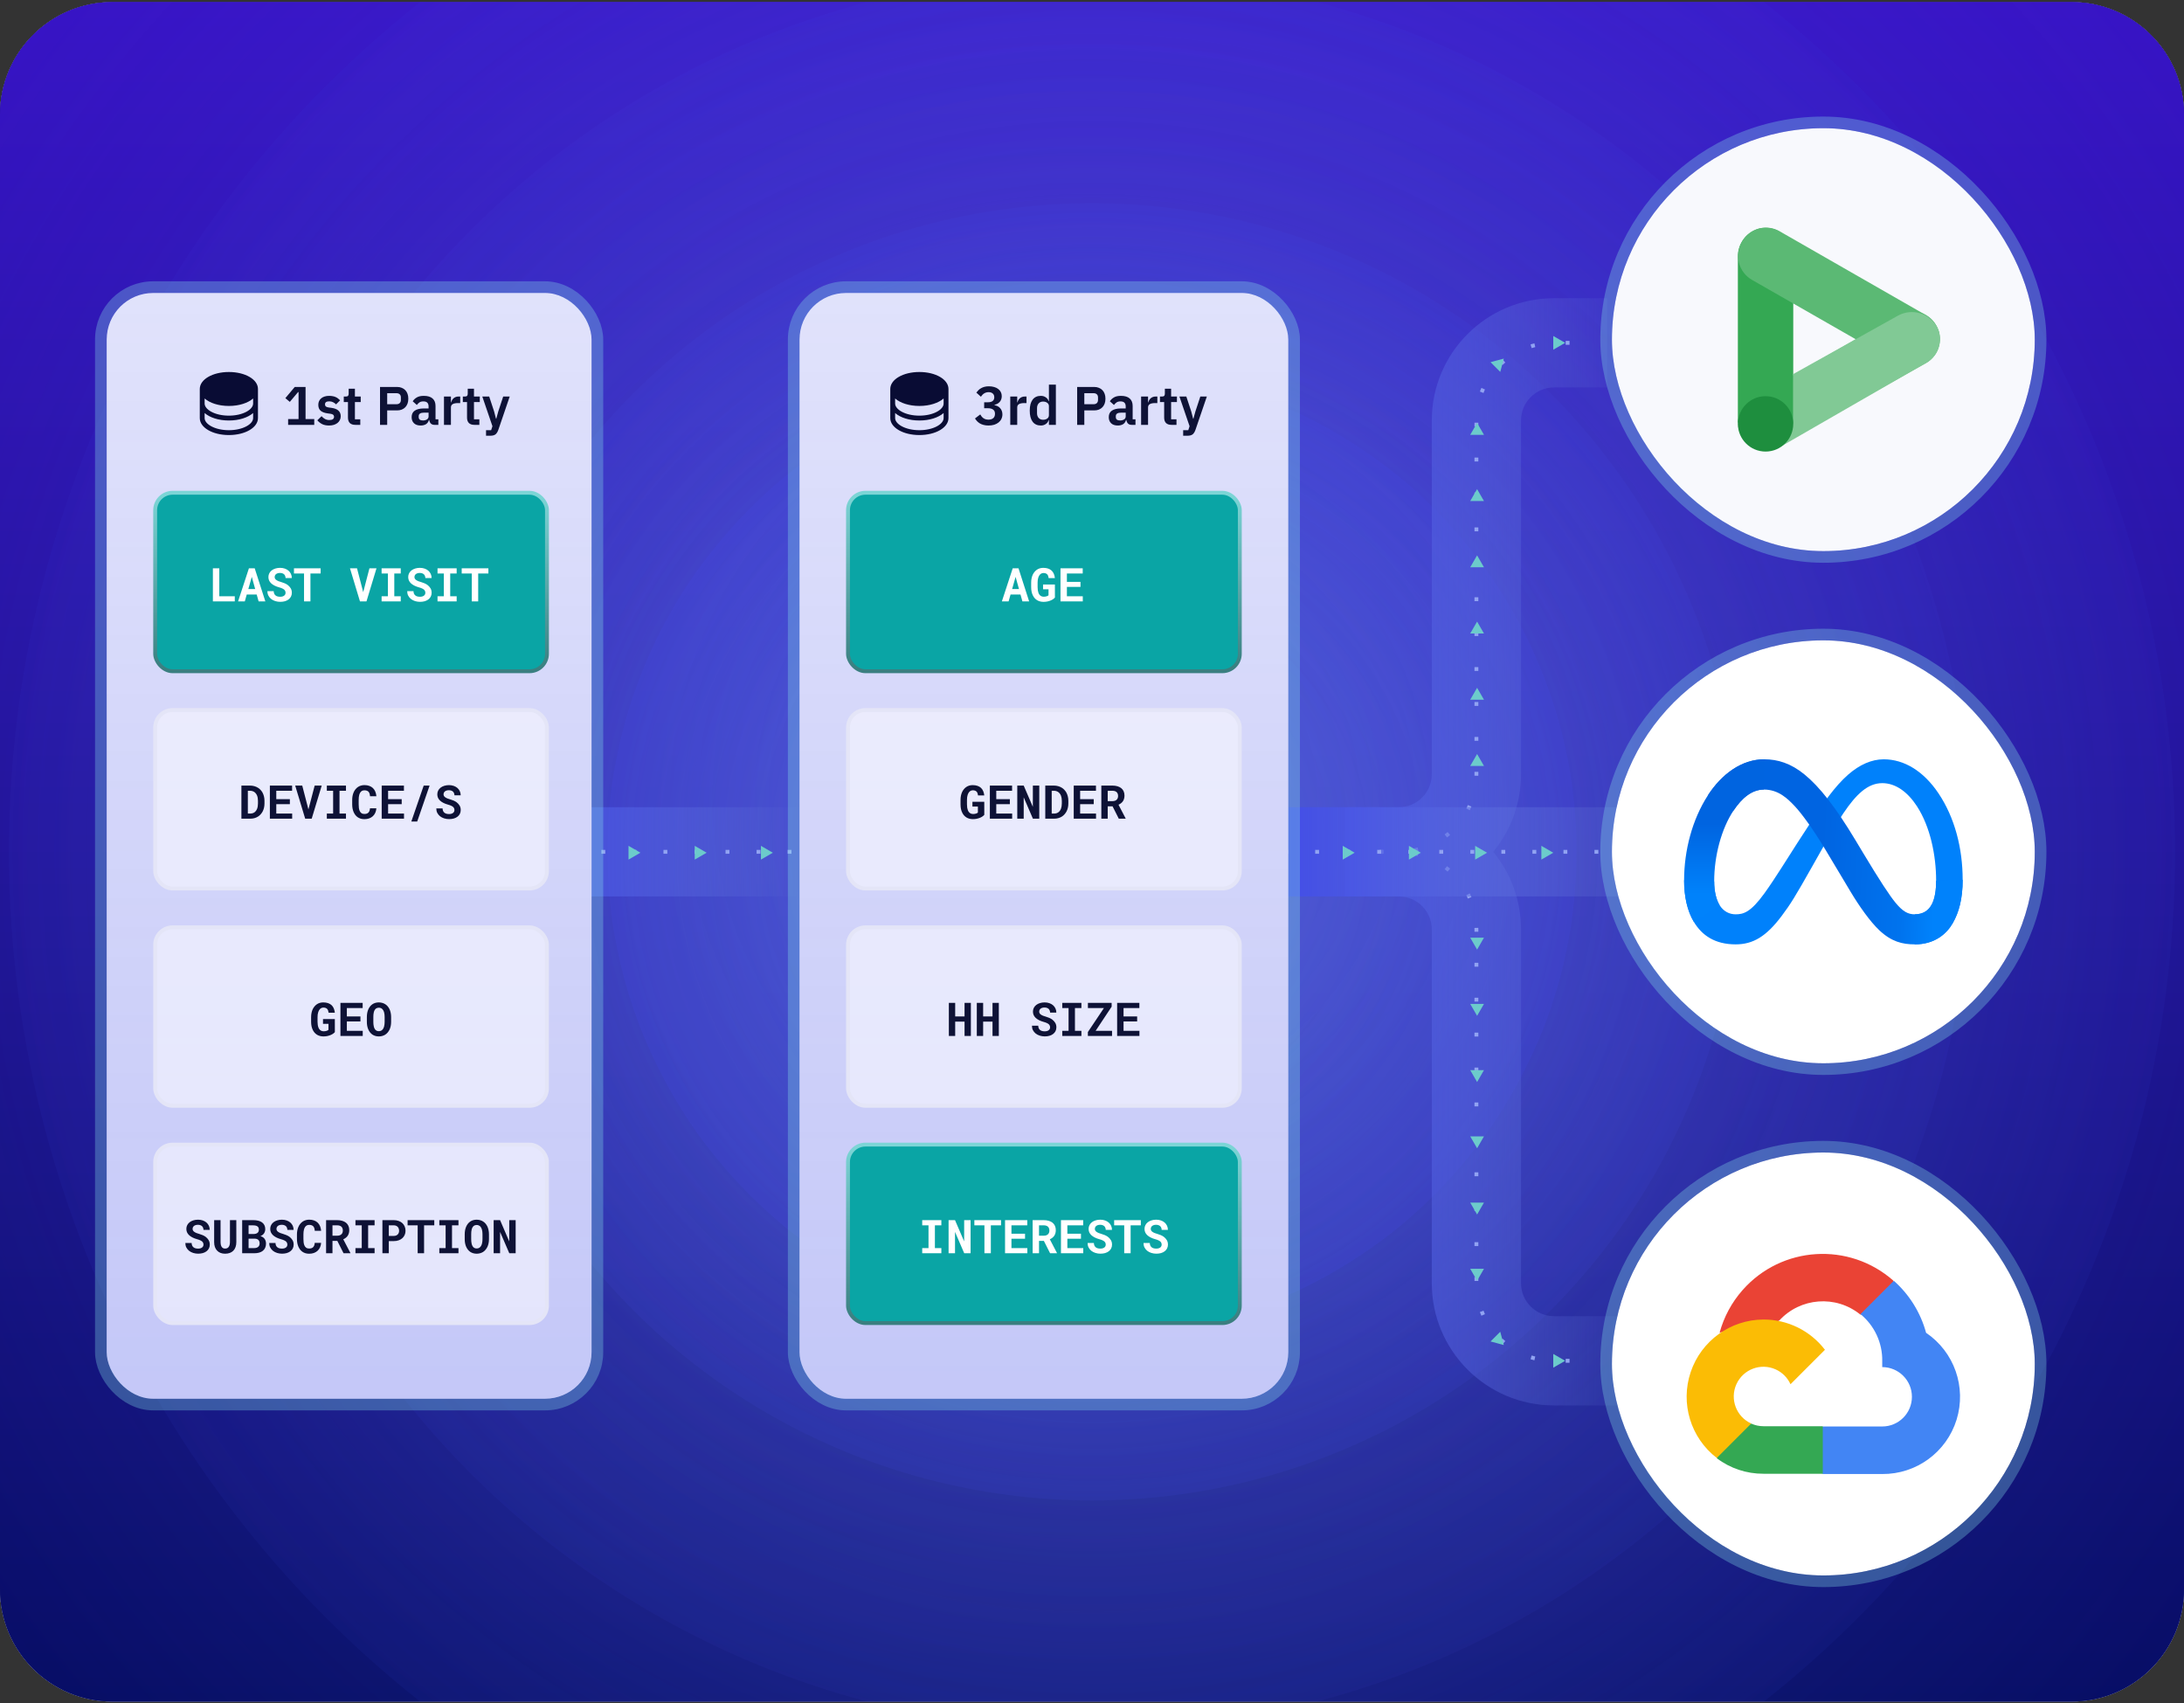<svg width="563" height="439" viewBox="0 0 563 439" fill="none" xmlns="http://www.w3.org/2000/svg">
<rect x="0" y="0" width="563" height="439" fill="#333333" stroke="none"/>
<g clip-path="url(#clip0_23193_21870)">
<path d="M0 29.539C0 13.523 12.984 0.539 29 0.539H534C550.016 0.539 563 13.523 563 29.539V409.539C563 425.555 550.016 438.539 534 438.539H29C12.984 438.539 0 425.555 0 409.539V29.539Z" fill="#B9B9B9"/>
<path d="M0 29.539C0 13.523 12.984 0.539 29 0.539H534C550.016 0.539 563 13.523 563 29.539V409.539C563 425.555 550.016 438.539 534 438.539H29C12.984 438.539 0 425.555 0 409.539V29.539Z" fill="url(#paint0_linear_23193_21870)"/>
<path d="M0 29.539C0 13.523 12.984 0.539 29 0.539H534C550.016 0.539 563 13.523 563 29.539V409.539C563 425.555 550.016 438.539 534 438.539H29C12.984 438.539 0 425.555 0 409.539V29.539Z" fill="#EEEEEE"/>
<path d="M0 29.539C0 13.523 12.984 0.539 29 0.539H534C550.016 0.539 563 13.523 563 29.539V409.539C563 425.555 550.016 438.539 534 438.539H29C12.984 438.539 0 425.555 0 409.539V29.539Z" fill="url(#paint1_linear_23193_21870)"/>
<path d="M0 29.539C0 13.523 12.984 0.539 29 0.539H534C550.016 0.539 563 13.523 563 29.539V409.539C563 425.555 550.016 438.539 534 438.539H29C12.984 438.539 0 425.555 0 409.539V29.539Z" fill="url(#paint2_radial_23193_21870)"/>
<path d="M0 29.539C0 13.523 12.984 0.539 29 0.539H534C550.016 0.539 563 13.523 563 29.539V409.539C563 425.555 550.016 438.539 534 438.539H29C12.984 438.539 0 425.555 0 409.539V29.539Z" fill="url(#paint3_linear_23193_21870)"/>
<circle opacity="0.6" cx="281.5" cy="219.539" r="347.086" fill="url(#paint4_radial_23193_21870)" fill-opacity="0.7"/>
<circle opacity="0.6" cx="281.503" cy="219.542" r="279.214" fill="url(#paint5_radial_23193_21870)" fill-opacity="0.6"/>
<circle cx="281.5" cy="219.539" r="226.555" fill="url(#paint6_radial_23193_21870)" fill-opacity="0.2"/>
<circle cx="281.504" cy="219.543" r="167.168" fill="url(#paint7_radial_23193_21870)" fill-opacity="0.4"/>
<circle cx="281.501" cy="219.541" r="124.923" fill="url(#paint8_radial_23193_21870)" fill-opacity="0.3"/>
<path d="M400.593 362.219C383.196 362.219 369.093 348.116 369.093 330.719L369.093 239.542C369.093 234.848 365.288 231.042 360.594 231.042L346.612 231.041L346.614 219.539L346.612 208.037L360.594 208.036C365.288 208.036 369.093 204.23 369.093 199.536L369.093 108.359C369.093 90.963 383.196 76.86 400.593 76.859L414.312 76.859L414.312 99.859L400.593 99.859C395.899 99.86 392.093 103.665 392.093 108.359L392.093 199.536C392.093 207.131 389.405 214.099 384.928 219.539C389.405 224.979 392.093 231.947 392.093 239.542L392.093 330.719C392.093 335.413 395.899 339.219 400.593 339.219L417.242 339.219L417.242 362.219L400.593 362.219Z" fill="url(#paint9_linear_23193_21870)"/>
<path d="M346.614 219.541L360.595 219.542C371.64 219.542 380.594 228.497 380.594 239.542V330.719C380.594 341.764 389.548 350.719 400.594 350.719H409.125" stroke="#91A3F2" stroke-dasharray="1 8"/>
<path d="M346.614 219.537L360.595 219.536C371.64 219.536 380.594 210.582 380.594 199.536V108.359C380.594 97.314 389.548 88.359 400.594 88.359H409.125" stroke="#91A3F2" stroke-dasharray="1 8"/>
<path d="M332.102 231.039L332.102 208.039L419.477 208.039L419.477 231.039L332.102 231.039Z" fill="url(#paint10_linear_23193_21870)"/>
<path d="M150.5 231.039L150.5 208.039L344.5 208.039L344.5 231.039L150.5 231.039Z" fill="url(#paint11_linear_23193_21870)"/>
<path d="M412.031 219.539L152.5 219.539" stroke="#91A3F2" stroke-dasharray="1 7"/>
<rect x="27.5" y="75.5" width="125" height="285" rx="12" fill="white"/>
<rect x="27.5" y="75.5" width="125" height="285" rx="12" fill="url(#paint12_linear_23193_21870)" fill-opacity="0.4"/>
<rect x="26" y="74" width="128" height="288" rx="13.5" stroke="#8AE9E9" stroke-opacity="0.3" stroke-width="3"/>
<rect x="40" y="127" width="101" height="46" rx="4.5" fill="#0AA5A5"/>
<rect x="40" y="127" width="101" height="46" rx="4.5" stroke="url(#paint13_linear_23193_21870)"/>
<path d="M56.531 153.67H60.527V155H54.879V146.469H56.531V153.67ZM66.17 153.219H63.609L63.105 155H61.371L64.166 146.469H65.66L68.402 155H66.668L66.17 153.219ZM64.014 151.818H65.783L64.91 148.678L64.014 151.818ZM73.611 152.773C73.611 152.621 73.584 152.479 73.529 152.346C73.478 152.213 73.391 152.088 73.266 151.971C73.137 151.857 72.969 151.754 72.762 151.66C72.559 151.562 72.305 151.473 72 151.391C71.527 151.262 71.111 151.105 70.752 150.922C70.397 150.738 70.106 150.537 69.879 150.318C69.652 150.1 69.481 149.857 69.363 149.592C69.25 149.326 69.193 149.037 69.193 148.725C69.193 148.365 69.269 148.039 69.422 147.746C69.574 147.453 69.785 147.203 70.055 146.996C70.324 146.789 70.643 146.631 71.01 146.521C71.377 146.408 71.775 146.352 72.205 146.352C72.65 146.352 73.057 146.416 73.424 146.545C73.795 146.674 74.113 146.854 74.379 147.084C74.644 147.318 74.852 147.596 75 147.916C75.148 148.236 75.223 148.588 75.223 148.971H73.617C73.609 148.779 73.574 148.604 73.512 148.443C73.453 148.283 73.365 148.145 73.248 148.027C73.127 147.914 72.977 147.826 72.797 147.764C72.621 147.697 72.414 147.664 72.176 147.664C71.957 147.664 71.762 147.691 71.59 147.746C71.422 147.797 71.279 147.869 71.162 147.963C71.045 148.061 70.955 148.176 70.893 148.309C70.834 148.438 70.805 148.578 70.805 148.73C70.805 148.891 70.844 149.035 70.922 149.164C71.004 149.293 71.121 149.408 71.273 149.51C71.426 149.615 71.609 149.711 71.824 149.797C72.043 149.883 72.289 149.963 72.562 150.037C72.856 150.119 73.135 150.219 73.4 150.336C73.666 150.453 73.91 150.588 74.133 150.74C74.469 150.99 74.736 151.281 74.936 151.613C75.135 151.945 75.234 152.328 75.234 152.762C75.234 153.137 75.158 153.471 75.006 153.764C74.857 154.053 74.65 154.297 74.385 154.496C74.119 154.699 73.803 154.854 73.436 154.959C73.068 155.061 72.668 155.111 72.234 155.111C71.809 155.111 71.387 155.049 70.969 154.924C70.555 154.795 70.193 154.607 69.885 154.361C69.592 154.119 69.359 153.834 69.188 153.506C69.019 153.178 68.936 152.793 68.936 152.352H70.553C70.561 152.609 70.606 152.83 70.688 153.014C70.769 153.197 70.885 153.348 71.033 153.465C71.178 153.582 71.352 153.668 71.555 153.723C71.762 153.777 71.988 153.805 72.234 153.805C72.453 153.805 72.647 153.779 72.814 153.729C72.986 153.678 73.131 153.607 73.248 153.518C73.365 153.428 73.455 153.32 73.518 153.195C73.58 153.066 73.611 152.926 73.611 152.773ZM82.658 147.811H80.027V155H78.375V147.811H75.779V146.469H82.658V147.811ZM92.795 155L90.217 146.469H92.033L93.481 152.041L93.627 152.615L93.785 152.035L95.238 146.469H97.055L94.471 155H92.795ZM98.373 146.469H103.307V147.799H101.643V153.676H103.307V155H98.373V153.676H99.996V147.799H98.373V146.469ZM109.646 152.773C109.646 152.621 109.619 152.479 109.564 152.346C109.514 152.213 109.426 152.088 109.301 151.971C109.172 151.857 109.004 151.754 108.797 151.66C108.594 151.562 108.34 151.473 108.035 151.391C107.562 151.262 107.146 151.105 106.787 150.922C106.432 150.738 106.141 150.537 105.914 150.318C105.688 150.1 105.516 149.857 105.398 149.592C105.285 149.326 105.229 149.037 105.229 148.725C105.229 148.365 105.305 148.039 105.457 147.746C105.609 147.453 105.82 147.203 106.09 146.996C106.359 146.789 106.678 146.631 107.045 146.521C107.412 146.408 107.811 146.352 108.24 146.352C108.686 146.352 109.092 146.416 109.459 146.545C109.83 146.674 110.148 146.854 110.414 147.084C110.68 147.318 110.887 147.596 111.035 147.916C111.184 148.236 111.258 148.588 111.258 148.971H109.652C109.645 148.779 109.609 148.604 109.547 148.443C109.488 148.283 109.4 148.145 109.283 148.027C109.162 147.914 109.012 147.826 108.832 147.764C108.656 147.697 108.449 147.664 108.211 147.664C107.992 147.664 107.797 147.691 107.625 147.746C107.457 147.797 107.314 147.869 107.197 147.963C107.08 148.061 106.99 148.176 106.928 148.309C106.869 148.438 106.84 148.578 106.84 148.73C106.84 148.891 106.879 149.035 106.957 149.164C107.039 149.293 107.156 149.408 107.309 149.51C107.461 149.615 107.645 149.711 107.859 149.797C108.078 149.883 108.324 149.963 108.598 150.037C108.891 150.119 109.17 150.219 109.436 150.336C109.701 150.453 109.945 150.588 110.168 150.74C110.504 150.99 110.771 151.281 110.971 151.613C111.17 151.945 111.27 152.328 111.27 152.762C111.27 153.137 111.193 153.471 111.041 153.764C110.893 154.053 110.686 154.297 110.42 154.496C110.154 154.699 109.838 154.854 109.471 154.959C109.104 155.061 108.703 155.111 108.27 155.111C107.844 155.111 107.422 155.049 107.004 154.924C106.59 154.795 106.229 154.607 105.92 154.361C105.627 154.119 105.395 153.834 105.223 153.506C105.055 153.178 104.971 152.793 104.971 152.352H106.588C106.596 152.609 106.641 152.83 106.723 153.014C106.805 153.197 106.92 153.348 107.068 153.465C107.213 153.582 107.387 153.668 107.59 153.723C107.797 153.777 108.023 153.805 108.27 153.805C108.488 153.805 108.682 153.779 108.85 153.729C109.021 153.678 109.166 153.607 109.283 153.518C109.4 153.428 109.49 153.32 109.553 153.195C109.615 153.066 109.646 152.926 109.646 152.773ZM112.787 146.469H117.721V147.799H116.057V153.676H117.721V155H112.787V153.676H114.41V147.799H112.787V146.469ZM125.9 147.811H123.27V155H121.617V147.811H119.021V146.469H125.9V147.811Z" fill="white"/>
<rect x="40" y="183" width="101" height="46" rx="4.5" fill="#F8F9FF" fill-opacity="0.6"/>
<rect x="40" y="183" width="101" height="46" rx="4.5" stroke="#E4E5F7"/>
<path d="M62.232 211V202.469H64.441C64.836 202.469 65.205 202.518 65.549 202.615C65.893 202.709 66.205 202.844 66.486 203.02C66.732 203.164 66.951 203.342 67.143 203.553C67.338 203.76 67.508 203.986 67.652 204.232C67.82 204.533 67.949 204.865 68.039 205.229C68.133 205.592 68.18 205.979 68.18 206.389V207.092C68.18 207.486 68.137 207.859 68.051 208.211C67.965 208.562 67.844 208.885 67.688 209.178C67.539 209.439 67.365 209.682 67.166 209.904C66.967 210.123 66.748 210.307 66.51 210.455C66.232 210.631 65.926 210.766 65.59 210.859C65.258 210.953 64.902 211 64.523 211H62.232ZM63.891 203.805V209.676H64.523C64.727 209.676 64.916 209.65 65.092 209.6C65.268 209.549 65.428 209.475 65.572 209.377C65.721 209.275 65.853 209.146 65.971 208.99C66.092 208.83 66.195 208.645 66.281 208.434C66.352 208.25 66.404 208.047 66.439 207.824C66.478 207.598 66.498 207.354 66.498 207.092V206.377C66.498 206.131 66.478 205.898 66.439 205.68C66.404 205.457 66.352 205.254 66.281 205.07C66.195 204.852 66.082 204.656 65.941 204.484C65.805 204.312 65.644 204.172 65.461 204.062C65.32 203.98 65.164 203.918 64.992 203.875C64.824 203.828 64.641 203.805 64.441 203.805H63.891ZM74.725 207.262H71.221V209.67H75.316V211H69.568V202.469H75.299V203.811H71.221V205.961H74.725V207.262ZM78.674 211L76.096 202.469H77.912L79.359 208.041L79.506 208.615L79.664 208.035L81.117 202.469H82.934L80.35 211H78.674ZM84.252 202.469H89.186V203.799H87.522V209.676H89.186V211H84.252V209.676H85.875V203.799H84.252V202.469ZM97.019 208.328C96.992 208.758 96.898 209.145 96.738 209.488C96.582 209.832 96.371 210.125 96.106 210.367C95.84 210.609 95.523 210.797 95.156 210.93C94.789 211.059 94.383 211.123 93.938 211.123C93.586 211.123 93.26 211.078 92.959 210.988C92.662 210.895 92.394 210.762 92.156 210.59C91.938 210.43 91.742 210.236 91.57 210.01C91.402 209.783 91.26 209.533 91.143 209.26C91.029 208.986 90.941 208.686 90.879 208.357C90.82 208.029 90.791 207.682 90.791 207.314V206.166C90.791 205.822 90.818 205.496 90.873 205.188C90.928 204.875 91.01 204.586 91.119 204.32C91.244 203.996 91.408 203.707 91.611 203.453C91.814 203.199 92.045 202.984 92.303 202.809C92.533 202.66 92.785 202.547 93.059 202.469C93.336 202.387 93.633 202.346 93.949 202.346C94.418 202.346 94.834 202.412 95.197 202.545C95.564 202.678 95.877 202.867 96.135 203.113C96.393 203.359 96.596 203.66 96.744 204.016C96.893 204.371 96.986 204.771 97.025 205.217H95.385C95.369 204.963 95.33 204.74 95.268 204.549C95.209 204.357 95.123 204.197 95.01 204.068C94.893 203.943 94.746 203.85 94.57 203.787C94.398 203.721 94.191 203.688 93.949 203.688C93.82 203.688 93.699 203.701 93.586 203.729C93.477 203.756 93.375 203.797 93.281 203.852C93.121 203.945 92.984 204.08 92.871 204.256C92.762 204.428 92.674 204.629 92.607 204.859C92.557 205.039 92.519 205.238 92.496 205.457C92.473 205.672 92.461 205.904 92.461 206.154V207.314C92.461 207.654 92.478 207.959 92.514 208.229C92.553 208.494 92.611 208.727 92.689 208.926C92.744 209.062 92.809 209.184 92.883 209.289C92.961 209.395 93.049 209.482 93.147 209.553C93.252 209.631 93.369 209.689 93.498 209.729C93.631 209.764 93.777 209.781 93.938 209.781C94.152 209.781 94.346 209.754 94.518 209.699C94.689 209.645 94.836 209.559 94.957 209.441C95.078 209.324 95.174 209.174 95.244 208.99C95.314 208.807 95.357 208.586 95.373 208.328H97.019ZM103.553 207.262H100.049V209.67H104.145V211H98.397V202.469H104.127V203.811H100.049V205.961H103.553V207.262ZM107.549 211.732H106.031L109.225 202.469H110.742L107.549 211.732ZM117.146 208.773C117.146 208.621 117.119 208.479 117.064 208.346C117.014 208.213 116.926 208.088 116.801 207.971C116.672 207.857 116.504 207.754 116.297 207.66C116.094 207.562 115.84 207.473 115.535 207.391C115.062 207.262 114.646 207.105 114.287 206.922C113.932 206.738 113.641 206.537 113.414 206.318C113.188 206.1 113.016 205.857 112.898 205.592C112.785 205.326 112.729 205.037 112.729 204.725C112.729 204.365 112.805 204.039 112.957 203.746C113.109 203.453 113.32 203.203 113.59 202.996C113.859 202.789 114.178 202.631 114.545 202.521C114.912 202.408 115.311 202.352 115.74 202.352C116.186 202.352 116.592 202.416 116.959 202.545C117.33 202.674 117.648 202.854 117.914 203.084C118.18 203.318 118.387 203.596 118.535 203.916C118.684 204.236 118.758 204.588 118.758 204.971H117.152C117.145 204.779 117.109 204.604 117.047 204.443C116.988 204.283 116.9 204.145 116.783 204.027C116.662 203.914 116.512 203.826 116.332 203.764C116.156 203.697 115.949 203.664 115.711 203.664C115.492 203.664 115.297 203.691 115.125 203.746C114.957 203.797 114.814 203.869 114.697 203.963C114.58 204.061 114.49 204.176 114.428 204.309C114.369 204.438 114.34 204.578 114.34 204.73C114.34 204.891 114.379 205.035 114.457 205.164C114.539 205.293 114.656 205.408 114.809 205.51C114.961 205.615 115.145 205.711 115.359 205.797C115.578 205.883 115.824 205.963 116.098 206.037C116.391 206.119 116.67 206.219 116.936 206.336C117.201 206.453 117.445 206.588 117.668 206.74C118.004 206.99 118.271 207.281 118.471 207.613C118.67 207.945 118.77 208.328 118.77 208.762C118.77 209.137 118.693 209.471 118.541 209.764C118.393 210.053 118.186 210.297 117.92 210.496C117.654 210.699 117.338 210.854 116.971 210.959C116.604 211.061 116.203 211.111 115.77 211.111C115.344 211.111 114.922 211.049 114.504 210.924C114.09 210.795 113.729 210.607 113.42 210.361C113.127 210.119 112.895 209.834 112.723 209.506C112.555 209.178 112.471 208.793 112.471 208.352H114.088C114.096 208.609 114.141 208.83 114.223 209.014C114.305 209.197 114.42 209.348 114.568 209.465C114.713 209.582 114.887 209.668 115.09 209.723C115.297 209.777 115.523 209.805 115.77 209.805C115.988 209.805 116.182 209.779 116.35 209.729C116.521 209.678 116.666 209.607 116.783 209.518C116.9 209.428 116.99 209.32 117.053 209.195C117.115 209.066 117.146 208.926 117.146 208.773Z" fill="#0E1236"/>
<rect x="40" y="239" width="101" height="46" rx="4.5" fill="#F8F9FF" fill-opacity="0.6"/>
<rect x="40" y="239" width="101" height="46" rx="4.5" stroke="#E4E5F7"/>
<path d="M86.322 266.004C86.217 266.133 86.072 266.264 85.889 266.396C85.705 266.529 85.488 266.648 85.238 266.754C84.984 266.863 84.701 266.951 84.389 267.018C84.076 267.084 83.74 267.117 83.381 267.117C83.068 267.117 82.773 267.08 82.496 267.006C82.223 266.936 81.971 266.832 81.74 266.695C81.514 266.555 81.307 266.383 81.119 266.18C80.936 265.977 80.779 265.744 80.65 265.482C80.502 265.193 80.389 264.867 80.311 264.504C80.236 264.141 80.199 263.746 80.199 263.32V262.16C80.199 261.754 80.236 261.377 80.311 261.029C80.385 260.678 80.49 260.359 80.627 260.074C80.756 259.82 80.904 259.592 81.072 259.389C81.244 259.186 81.432 259.01 81.635 258.861C81.873 258.693 82.133 258.566 82.414 258.48C82.695 258.395 82.992 258.352 83.305 258.352C83.785 258.352 84.203 258.412 84.559 258.533C84.918 258.654 85.221 258.828 85.467 259.055C85.713 259.285 85.904 259.564 86.041 259.893C86.182 260.221 86.273 260.59 86.316 261H84.711C84.684 260.793 84.641 260.609 84.582 260.449C84.527 260.289 84.451 260.154 84.353 260.045C84.244 259.924 84.106 259.834 83.938 259.775C83.773 259.713 83.576 259.682 83.346 259.682C83.221 259.682 83.1 259.701 82.982 259.74C82.865 259.779 82.756 259.836 82.654 259.91C82.522 260.012 82.4 260.145 82.291 260.309C82.186 260.473 82.098 260.666 82.027 260.889C81.973 261.061 81.93 261.252 81.898 261.463C81.871 261.674 81.857 261.902 81.857 262.148V263.32C81.857 263.629 81.877 263.91 81.916 264.164C81.959 264.418 82.018 264.643 82.092 264.838C82.139 264.951 82.191 265.057 82.25 265.154C82.312 265.248 82.381 265.332 82.455 265.406C82.58 265.531 82.725 265.627 82.889 265.693C83.057 265.756 83.246 265.789 83.457 265.793C83.586 265.793 83.713 265.783 83.838 265.764C83.963 265.744 84.08 265.717 84.189 265.682C84.299 265.646 84.394 265.607 84.477 265.564C84.562 265.518 84.627 265.469 84.67 265.418L84.676 263.871H83.264V262.641H86.316L86.322 266.004ZM92.914 263.262H89.41V265.67H93.506V267H87.758V258.469H93.488V259.811H89.41V261.961H92.914V263.262ZM100.824 263.361C100.824 263.729 100.791 264.078 100.725 264.41C100.658 264.738 100.562 265.043 100.438 265.324C100.305 265.605 100.141 265.863 99.945 266.098C99.75 266.332 99.527 266.527 99.277 266.684C99.051 266.82 98.801 266.926 98.527 267C98.258 267.078 97.967 267.117 97.654 267.117C97.322 267.117 97.016 267.074 96.734 266.988C96.453 266.902 96.197 266.781 95.967 266.625C95.74 266.461 95.537 266.264 95.357 266.033C95.178 265.799 95.027 265.535 94.906 265.242C94.797 264.973 94.713 264.68 94.654 264.363C94.6 264.047 94.572 263.713 94.572 263.361V262.119C94.572 261.744 94.603 261.389 94.666 261.053C94.732 260.717 94.828 260.406 94.953 260.121C95.074 259.852 95.221 259.607 95.393 259.389C95.568 259.17 95.769 258.982 95.996 258.826C96.219 258.674 96.469 258.557 96.746 258.475C97.023 258.393 97.324 258.352 97.648 258.352C97.977 258.352 98.283 258.395 98.568 258.48C98.857 258.562 99.117 258.682 99.348 258.838C99.578 258.986 99.779 259.166 99.951 259.377C100.127 259.588 100.277 259.82 100.402 260.074C100.539 260.363 100.643 260.68 100.713 261.023C100.787 261.367 100.824 261.732 100.824 262.119V263.361ZM99.154 262.107C99.154 261.889 99.143 261.682 99.119 261.486C99.1 261.287 99.066 261.104 99.019 260.936C98.961 260.725 98.883 260.537 98.785 260.373C98.688 260.205 98.572 260.068 98.439 259.963C98.334 259.885 98.215 259.824 98.082 259.781C97.953 259.738 97.809 259.717 97.648 259.717C97.496 259.717 97.357 259.736 97.232 259.775C97.111 259.814 97.002 259.871 96.904 259.945C96.772 260.055 96.658 260.191 96.564 260.355C96.475 260.52 96.404 260.711 96.353 260.93C96.314 261.098 96.285 261.281 96.266 261.48C96.25 261.68 96.242 261.889 96.242 262.107V263.361C96.242 263.568 96.25 263.768 96.266 263.959C96.281 264.15 96.309 264.328 96.348 264.492C96.391 264.699 96.453 264.889 96.535 265.061C96.621 265.229 96.721 265.365 96.834 265.471C96.939 265.564 97.059 265.637 97.191 265.688C97.328 265.738 97.482 265.764 97.654 265.764C97.818 265.764 97.969 265.74 98.106 265.693C98.242 265.646 98.363 265.578 98.469 265.488C98.602 265.379 98.713 265.242 98.803 265.078C98.897 264.91 98.971 264.721 99.025 264.51C99.068 264.346 99.1 264.166 99.119 263.971C99.143 263.775 99.154 263.572 99.154 263.361V262.107Z" fill="#0E1236"/>
<rect x="40" y="295" width="101" height="46" rx="4.5" fill="#F8F9FF" fill-opacity="0.6"/>
<rect x="40" y="295" width="101" height="46" rx="4.5" stroke="#E4E5F7"/>
<path d="M52.455 320.773C52.455 320.621 52.428 320.479 52.373 320.346C52.322 320.213 52.234 320.088 52.109 319.971C51.98 319.857 51.812 319.754 51.605 319.66C51.402 319.562 51.148 319.473 50.844 319.391C50.371 319.262 49.955 319.105 49.596 318.922C49.24 318.738 48.949 318.537 48.723 318.318C48.496 318.1 48.324 317.857 48.207 317.592C48.094 317.326 48.037 317.037 48.037 316.725C48.037 316.365 48.113 316.039 48.266 315.746C48.418 315.453 48.629 315.203 48.898 314.996C49.168 314.789 49.486 314.631 49.853 314.521C50.221 314.408 50.619 314.352 51.049 314.352C51.494 314.352 51.9 314.416 52.268 314.545C52.639 314.674 52.957 314.854 53.223 315.084C53.488 315.318 53.695 315.596 53.844 315.916C53.992 316.236 54.066 316.588 54.066 316.971H52.461C52.453 316.779 52.418 316.604 52.355 316.443C52.297 316.283 52.209 316.145 52.092 316.027C51.971 315.914 51.82 315.826 51.641 315.764C51.465 315.697 51.258 315.664 51.02 315.664C50.801 315.664 50.605 315.691 50.434 315.746C50.266 315.797 50.123 315.869 50.006 315.963C49.889 316.061 49.799 316.176 49.736 316.309C49.678 316.438 49.648 316.578 49.648 316.73C49.648 316.891 49.688 317.035 49.766 317.164C49.848 317.293 49.965 317.408 50.117 317.51C50.27 317.615 50.453 317.711 50.668 317.797C50.887 317.883 51.133 317.963 51.406 318.037C51.699 318.119 51.978 318.219 52.244 318.336C52.51 318.453 52.754 318.588 52.977 318.74C53.312 318.99 53.58 319.281 53.779 319.613C53.978 319.945 54.078 320.328 54.078 320.762C54.078 321.137 54.002 321.471 53.85 321.764C53.701 322.053 53.494 322.297 53.228 322.496C52.963 322.699 52.647 322.854 52.279 322.959C51.912 323.061 51.512 323.111 51.078 323.111C50.652 323.111 50.23 323.049 49.812 322.924C49.398 322.795 49.037 322.607 48.728 322.361C48.435 322.119 48.203 321.834 48.031 321.506C47.863 321.178 47.779 320.793 47.779 320.352H49.397C49.404 320.609 49.449 320.83 49.531 321.014C49.613 321.197 49.728 321.348 49.877 321.465C50.022 321.582 50.195 321.668 50.398 321.723C50.605 321.777 50.832 321.805 51.078 321.805C51.297 321.805 51.49 321.779 51.658 321.729C51.83 321.678 51.975 321.607 52.092 321.518C52.209 321.428 52.299 321.32 52.361 321.195C52.424 321.066 52.455 320.926 52.455 320.773ZM60.916 314.469L60.922 320.123C60.922 320.6 60.855 321.023 60.723 321.395C60.594 321.766 60.406 322.078 60.16 322.332C59.91 322.59 59.605 322.785 59.246 322.918C58.891 323.051 58.484 323.117 58.027 323.117C57.598 323.117 57.209 323.051 56.861 322.918C56.518 322.785 56.223 322.592 55.977 322.338C55.73 322.084 55.539 321.771 55.402 321.4C55.27 321.025 55.203 320.6 55.203 320.123L55.209 314.469H56.855L56.861 320.123C56.865 320.408 56.893 320.658 56.943 320.873C56.998 321.088 57.078 321.266 57.184 321.406C57.281 321.535 57.4 321.633 57.541 321.699C57.682 321.762 57.844 321.793 58.027 321.793C58.227 321.793 58.402 321.76 58.555 321.693C58.711 321.623 58.84 321.52 58.941 321.383C59.051 321.242 59.133 321.066 59.188 320.855C59.242 320.645 59.272 320.4 59.275 320.123L59.281 314.469H60.916ZM62.428 323V314.469H65.293C65.758 314.469 66.18 314.516 66.559 314.609C66.941 314.703 67.268 314.846 67.537 315.037C67.807 315.229 68.014 315.471 68.158 315.764C68.307 316.057 68.381 316.402 68.381 316.801C68.377 317.059 68.33 317.303 68.24 317.533C68.154 317.76 68.025 317.959 67.853 318.131C67.76 318.225 67.652 318.311 67.531 318.389C67.414 318.467 67.283 318.533 67.139 318.588V318.594C67.42 318.672 67.643 318.771 67.807 318.893C67.975 319.014 68.115 319.154 68.228 319.314C68.346 319.486 68.432 319.674 68.486 319.877C68.545 320.076 68.574 320.283 68.574 320.498C68.574 320.908 68.504 321.27 68.363 321.582C68.223 321.895 68.022 322.156 67.76 322.367C67.498 322.578 67.18 322.736 66.805 322.842C66.43 322.947 66.008 323 65.539 323H62.428ZM64.08 319.238V321.67H65.545C65.76 321.67 65.951 321.643 66.119 321.588C66.291 321.533 66.434 321.459 66.547 321.365C66.672 321.26 66.766 321.133 66.828 320.984C66.894 320.836 66.928 320.67 66.928 320.486C66.928 320.295 66.902 320.123 66.852 319.971C66.805 319.818 66.728 319.689 66.623 319.584C66.518 319.475 66.381 319.391 66.213 319.332C66.045 319.273 65.846 319.242 65.615 319.238H64.08ZM64.08 318.049H65.305C65.555 318.045 65.775 318.016 65.967 317.961C66.158 317.902 66.312 317.816 66.43 317.703C66.527 317.613 66.602 317.504 66.652 317.375C66.707 317.246 66.734 317.1 66.734 316.936C66.734 316.764 66.711 316.613 66.664 316.484C66.621 316.355 66.555 316.248 66.465 316.162C66.348 316.041 66.189 315.953 65.99 315.898C65.795 315.844 65.564 315.814 65.299 315.811H64.08V318.049ZM74.076 320.773C74.076 320.621 74.049 320.479 73.994 320.346C73.943 320.213 73.856 320.088 73.731 319.971C73.602 319.857 73.434 319.754 73.227 319.66C73.023 319.562 72.769 319.473 72.465 319.391C71.992 319.262 71.576 319.105 71.217 318.922C70.861 318.738 70.57 318.537 70.344 318.318C70.117 318.1 69.945 317.857 69.828 317.592C69.715 317.326 69.658 317.037 69.658 316.725C69.658 316.365 69.734 316.039 69.887 315.746C70.039 315.453 70.25 315.203 70.519 314.996C70.789 314.789 71.107 314.631 71.475 314.521C71.842 314.408 72.24 314.352 72.67 314.352C73.115 314.352 73.522 314.416 73.889 314.545C74.26 314.674 74.578 314.854 74.844 315.084C75.109 315.318 75.316 315.596 75.465 315.916C75.613 316.236 75.688 316.588 75.688 316.971H74.082C74.074 316.779 74.039 316.604 73.977 316.443C73.918 316.283 73.83 316.145 73.713 316.027C73.592 315.914 73.441 315.826 73.262 315.764C73.086 315.697 72.879 315.664 72.641 315.664C72.422 315.664 72.227 315.691 72.055 315.746C71.887 315.797 71.744 315.869 71.627 315.963C71.51 316.061 71.42 316.176 71.357 316.309C71.299 316.438 71.269 316.578 71.269 316.73C71.269 316.891 71.309 317.035 71.387 317.164C71.469 317.293 71.586 317.408 71.738 317.51C71.891 317.615 72.074 317.711 72.289 317.797C72.508 317.883 72.754 317.963 73.027 318.037C73.32 318.119 73.6 318.219 73.865 318.336C74.131 318.453 74.375 318.588 74.598 318.74C74.934 318.99 75.201 319.281 75.4 319.613C75.6 319.945 75.699 320.328 75.699 320.762C75.699 321.137 75.623 321.471 75.471 321.764C75.322 322.053 75.115 322.297 74.85 322.496C74.584 322.699 74.268 322.854 73.9 322.959C73.533 323.061 73.133 323.111 72.699 323.111C72.273 323.111 71.852 323.049 71.434 322.924C71.019 322.795 70.658 322.607 70.35 322.361C70.057 322.119 69.824 321.834 69.652 321.506C69.484 321.178 69.4 320.793 69.4 320.352H71.018C71.025 320.609 71.07 320.83 71.152 321.014C71.234 321.197 71.35 321.348 71.498 321.465C71.643 321.582 71.816 321.668 72.019 321.723C72.227 321.777 72.453 321.805 72.699 321.805C72.918 321.805 73.111 321.779 73.279 321.729C73.451 321.678 73.596 321.607 73.713 321.518C73.83 321.428 73.92 321.32 73.982 321.195C74.045 321.066 74.076 320.926 74.076 320.773ZM82.777 320.328C82.75 320.758 82.656 321.145 82.496 321.488C82.34 321.832 82.129 322.125 81.863 322.367C81.598 322.609 81.281 322.797 80.914 322.93C80.547 323.059 80.141 323.123 79.695 323.123C79.344 323.123 79.018 323.078 78.717 322.988C78.42 322.895 78.152 322.762 77.914 322.59C77.695 322.43 77.5 322.236 77.328 322.01C77.16 321.783 77.018 321.533 76.9 321.26C76.787 320.986 76.699 320.686 76.637 320.357C76.578 320.029 76.549 319.682 76.549 319.314V318.166C76.549 317.822 76.576 317.496 76.631 317.188C76.686 316.875 76.768 316.586 76.877 316.32C77.002 315.996 77.166 315.707 77.369 315.453C77.572 315.199 77.803 314.984 78.061 314.809C78.291 314.66 78.543 314.547 78.816 314.469C79.094 314.387 79.391 314.346 79.707 314.346C80.176 314.346 80.592 314.412 80.955 314.545C81.322 314.678 81.635 314.867 81.893 315.113C82.15 315.359 82.353 315.66 82.502 316.016C82.65 316.371 82.744 316.771 82.783 317.217H81.143C81.127 316.963 81.088 316.74 81.025 316.549C80.967 316.357 80.881 316.197 80.768 316.068C80.65 315.943 80.504 315.85 80.328 315.787C80.156 315.721 79.949 315.688 79.707 315.688C79.578 315.688 79.457 315.701 79.344 315.729C79.234 315.756 79.133 315.797 79.039 315.852C78.879 315.945 78.742 316.08 78.629 316.256C78.519 316.428 78.432 316.629 78.365 316.859C78.314 317.039 78.277 317.238 78.254 317.457C78.231 317.672 78.219 317.904 78.219 318.154V319.314C78.219 319.654 78.236 319.959 78.272 320.229C78.311 320.494 78.369 320.727 78.447 320.926C78.502 321.062 78.566 321.184 78.641 321.289C78.719 321.395 78.807 321.482 78.904 321.553C79.01 321.631 79.127 321.689 79.256 321.729C79.389 321.764 79.535 321.781 79.695 321.781C79.91 321.781 80.103 321.754 80.275 321.699C80.447 321.645 80.594 321.559 80.715 321.441C80.836 321.324 80.932 321.174 81.002 320.99C81.072 320.807 81.115 320.586 81.131 320.328H82.777ZM86.955 319.812H85.707V323H84.061V314.469H86.92C87.393 314.469 87.82 314.525 88.203 314.639C88.586 314.748 88.914 314.91 89.188 315.125C89.457 315.34 89.664 315.607 89.809 315.928C89.957 316.248 90.031 316.619 90.031 317.041C90.031 317.346 89.994 317.621 89.92 317.867C89.85 318.109 89.748 318.326 89.615 318.518C89.478 318.713 89.314 318.883 89.123 319.027C88.936 319.172 88.725 319.297 88.49 319.402L90.324 322.924V323H88.561L86.955 319.812ZM85.707 318.477H86.926C87.18 318.477 87.402 318.441 87.594 318.371C87.789 318.297 87.947 318.191 88.068 318.055C88.17 317.945 88.246 317.814 88.297 317.662C88.352 317.51 88.379 317.34 88.379 317.152C88.379 316.926 88.344 316.727 88.273 316.555C88.207 316.379 88.106 316.234 87.969 316.121C87.848 316.02 87.699 315.941 87.523 315.887C87.348 315.832 87.147 315.805 86.92 315.805H85.707V318.477ZM91.631 314.469H96.564V315.799H94.9V321.676H96.564V323H91.631V321.676H93.254V315.799H91.631V314.469ZM100.227 319.871V323H98.58V314.469H101.498C101.963 314.469 102.383 314.537 102.758 314.674C103.133 314.807 103.453 314.992 103.719 315.23C103.98 315.473 104.182 315.762 104.322 316.098C104.467 316.434 104.539 316.807 104.539 317.217C104.539 317.6 104.467 317.953 104.322 318.277C104.182 318.602 103.98 318.881 103.719 319.115C103.453 319.354 103.133 319.539 102.758 319.672C102.383 319.805 101.963 319.871 101.498 319.871H100.227ZM100.227 318.535H101.498C101.732 318.535 101.936 318.5 102.107 318.43C102.279 318.359 102.424 318.264 102.541 318.143C102.654 318.021 102.738 317.883 102.793 317.727C102.852 317.566 102.881 317.4 102.881 317.229C102.881 317.029 102.852 316.844 102.793 316.672C102.738 316.5 102.654 316.35 102.541 316.221C102.424 316.092 102.279 315.99 102.107 315.916C101.936 315.842 101.732 315.805 101.498 315.805H100.227V318.535ZM111.951 315.811H109.32V323H107.668V315.811H105.072V314.469H111.951V315.811ZM113.252 314.469H118.186V315.799H116.521V321.676H118.186V323H113.252V321.676H114.875V315.799H113.252V314.469ZM126.049 319.361C126.049 319.729 126.016 320.078 125.949 320.41C125.883 320.738 125.787 321.043 125.662 321.324C125.529 321.605 125.365 321.863 125.17 322.098C124.975 322.332 124.752 322.527 124.502 322.684C124.275 322.82 124.025 322.926 123.752 323C123.482 323.078 123.191 323.117 122.879 323.117C122.547 323.117 122.24 323.074 121.959 322.988C121.678 322.902 121.422 322.781 121.191 322.625C120.965 322.461 120.762 322.264 120.582 322.033C120.402 321.799 120.252 321.535 120.131 321.242C120.021 320.973 119.938 320.68 119.879 320.363C119.824 320.047 119.797 319.713 119.797 319.361V318.119C119.797 317.744 119.828 317.389 119.891 317.053C119.957 316.717 120.053 316.406 120.178 316.121C120.299 315.852 120.445 315.607 120.617 315.389C120.793 315.17 120.994 314.982 121.221 314.826C121.443 314.674 121.693 314.557 121.971 314.475C122.248 314.393 122.549 314.352 122.873 314.352C123.201 314.352 123.508 314.395 123.793 314.48C124.082 314.562 124.342 314.682 124.572 314.838C124.803 314.986 125.004 315.166 125.176 315.377C125.352 315.588 125.502 315.82 125.627 316.074C125.764 316.363 125.867 316.68 125.938 317.023C126.012 317.367 126.049 317.732 126.049 318.119V319.361ZM124.379 318.107C124.379 317.889 124.367 317.682 124.344 317.486C124.324 317.287 124.291 317.104 124.244 316.936C124.186 316.725 124.107 316.537 124.01 316.373C123.912 316.205 123.797 316.068 123.664 315.963C123.559 315.885 123.439 315.824 123.307 315.781C123.178 315.738 123.033 315.717 122.873 315.717C122.721 315.717 122.582 315.736 122.457 315.775C122.336 315.814 122.227 315.871 122.129 315.945C121.996 316.055 121.883 316.191 121.789 316.355C121.699 316.52 121.629 316.711 121.578 316.93C121.539 317.098 121.51 317.281 121.49 317.48C121.475 317.68 121.467 317.889 121.467 318.107V319.361C121.467 319.568 121.475 319.768 121.49 319.959C121.506 320.15 121.533 320.328 121.572 320.492C121.615 320.699 121.678 320.889 121.76 321.061C121.846 321.229 121.945 321.365 122.059 321.471C122.164 321.564 122.283 321.637 122.416 321.688C122.553 321.738 122.707 321.764 122.879 321.764C123.043 321.764 123.193 321.74 123.33 321.693C123.467 321.646 123.588 321.578 123.693 321.488C123.826 321.379 123.938 321.242 124.027 321.078C124.121 320.91 124.195 320.721 124.25 320.51C124.293 320.346 124.324 320.166 124.344 319.971C124.367 319.775 124.379 319.572 124.379 319.361V318.107ZM132.928 323H131.287L128.914 317.498V323H127.256V314.469H128.914L131.27 319.947L131.275 314.469H132.928V323Z" fill="#0E1236"/>
<path d="M59 95.875C54.794 95.875 51.5 97.797 51.5 100.25V107.75C51.5 110.203 54.794 112.125 59 112.125C63.206 112.125 66.5 110.203 66.5 107.75V100.25C66.5 97.797 63.206 95.875 59 95.875ZM65.25 104C65.25 104.752 64.634 105.518 63.562 106.103C62.354 106.762 60.734 107.125 59 107.125C57.266 107.125 55.646 106.762 54.438 106.103C53.366 105.518 52.75 104.752 52.75 104V102.7C54.083 103.872 56.362 104.625 59 104.625C61.638 104.625 63.917 103.869 65.25 102.7V104ZM63.562 109.853C62.354 110.512 60.734 110.875 59 110.875C57.266 110.875 55.646 110.512 54.438 109.853C53.366 109.268 52.75 108.502 52.75 107.75V106.45C54.083 107.622 56.362 108.375 59 108.375C61.638 108.375 63.917 107.619 65.25 106.45V107.75C65.25 108.502 64.634 109.268 63.562 109.853Z" fill="#090C34"/>
<path d="M74.274 109.5V108.002H76.962V101.058H76.836L74.708 103.578L73.56 102.612L75.982 99.728H78.768V108.002H81.008V109.5H74.274ZM84.825 109.668C84.124 109.668 83.537 109.551 83.061 109.318C82.585 109.075 82.165 108.744 81.8 108.324L82.892 107.26C83.163 107.568 83.457 107.811 83.775 107.988C84.101 108.165 84.475 108.254 84.894 108.254C85.324 108.254 85.632 108.179 85.819 108.03C86.014 107.881 86.112 107.675 86.112 107.414C86.112 107.199 86.043 107.031 85.903 106.91C85.772 106.779 85.543 106.691 85.216 106.644L84.489 106.546C83.695 106.443 83.088 106.219 82.668 105.874C82.258 105.519 82.052 105.006 82.052 104.334C82.052 103.979 82.118 103.662 82.249 103.382C82.379 103.093 82.566 102.85 82.808 102.654C83.051 102.449 83.341 102.295 83.677 102.192C84.022 102.08 84.404 102.024 84.825 102.024C85.179 102.024 85.492 102.052 85.763 102.108C86.043 102.155 86.294 102.229 86.519 102.332C86.743 102.425 86.948 102.547 87.135 102.696C87.321 102.836 87.503 102.995 87.68 103.172L86.63 104.222C86.416 103.998 86.159 103.811 85.861 103.662C85.562 103.513 85.235 103.438 84.88 103.438C84.489 103.438 84.204 103.508 84.026 103.648C83.859 103.788 83.775 103.97 83.775 104.194C83.775 104.437 83.844 104.623 83.984 104.754C84.134 104.875 84.381 104.964 84.727 105.02L85.469 105.118C87.046 105.342 87.835 106.061 87.835 107.274C87.835 107.629 87.76 107.955 87.611 108.254C87.471 108.543 87.27 108.795 87.008 109.01C86.747 109.215 86.43 109.379 86.056 109.5C85.692 109.612 85.282 109.668 84.825 109.668ZM91.59 109.5C90.974 109.5 90.502 109.341 90.175 109.024C89.858 108.697 89.7 108.235 89.7 107.638V103.62H88.621V102.192H89.181C89.452 102.192 89.634 102.131 89.728 102.01C89.83 101.879 89.882 101.688 89.882 101.436V100.19H91.492V102.192H92.99V103.62H91.492V108.072H92.877V109.5H91.59ZM97.964 109.5V99.728H102.36C102.808 99.728 103.21 99.803 103.564 99.952C103.928 100.092 104.236 100.297 104.488 100.568C104.74 100.829 104.932 101.147 105.062 101.52C105.193 101.893 105.258 102.304 105.258 102.752C105.258 103.209 105.193 103.625 105.062 103.998C104.932 104.362 104.74 104.679 104.488 104.95C104.236 105.211 103.928 105.417 103.564 105.566C103.21 105.706 102.808 105.776 102.36 105.776H99.812V109.5H97.964ZM99.812 104.18H102.192C102.547 104.18 102.827 104.087 103.032 103.9C103.238 103.704 103.34 103.429 103.34 103.074V102.43C103.34 102.075 103.238 101.805 103.032 101.618C102.827 101.431 102.547 101.338 102.192 101.338H99.812V104.18ZM112.006 109.5C111.614 109.5 111.301 109.388 111.068 109.164C110.844 108.931 110.704 108.623 110.648 108.24H110.564C110.442 108.716 110.195 109.075 109.822 109.318C109.448 109.551 108.986 109.668 108.436 109.668C107.689 109.668 107.115 109.472 106.714 109.08C106.312 108.688 106.112 108.165 106.112 107.512C106.112 106.756 106.382 106.196 106.924 105.832C107.465 105.459 108.235 105.272 109.234 105.272H110.48V104.74C110.48 104.329 110.372 104.012 110.158 103.788C109.943 103.564 109.598 103.452 109.122 103.452C108.702 103.452 108.361 103.545 108.1 103.732C107.848 103.909 107.633 104.124 107.456 104.376L106.392 103.424C106.662 103.004 107.022 102.668 107.47 102.416C107.918 102.155 108.51 102.024 109.248 102.024C110.237 102.024 110.988 102.248 111.502 102.696C112.015 103.144 112.272 103.788 112.272 104.628V108.072H113V109.5H112.006ZM109.038 108.366C109.439 108.366 109.78 108.277 110.06 108.1C110.34 107.923 110.48 107.661 110.48 107.316V106.35H109.332C108.398 106.35 107.932 106.649 107.932 107.246V107.484C107.932 107.783 108.025 108.007 108.212 108.156C108.408 108.296 108.683 108.366 109.038 108.366ZM114.45 109.5V102.192H116.242V103.704H116.312C116.359 103.508 116.429 103.321 116.522 103.144C116.625 102.957 116.755 102.794 116.914 102.654C117.073 102.514 117.259 102.402 117.474 102.318C117.698 102.234 117.955 102.192 118.244 102.192H118.636V103.886H118.076C117.469 103.886 117.012 103.975 116.704 104.152C116.396 104.329 116.242 104.619 116.242 105.02V109.5H114.45ZM122.283 109.5C121.667 109.5 121.196 109.341 120.869 109.024C120.552 108.697 120.393 108.235 120.393 107.638V103.62H119.315V102.192H119.875C120.146 102.192 120.328 102.131 120.421 102.01C120.524 101.879 120.575 101.688 120.575 101.436V100.19H122.185V102.192H123.683V103.62H122.185V108.072H123.571V109.5H122.283ZM129.717 102.192H131.397L128.457 110.802C128.364 111.063 128.257 111.287 128.135 111.474C128.023 111.67 127.888 111.829 127.729 111.95C127.571 112.071 127.379 112.16 127.155 112.216C126.931 112.272 126.67 112.3 126.371 112.3H125.293V110.872H126.609L126.945 109.85L124.327 102.192H126.105L127.379 106.056L127.855 107.904H127.939L128.443 106.056L129.717 102.192Z" fill="#0E1236"/>
<rect x="206.102" y="75.5" width="126" height="285" rx="12" fill="white"/>
<rect x="206.102" y="75.5" width="126" height="285" rx="12" fill="url(#paint14_linear_23193_21870)" fill-opacity="0.4"/>
<rect x="204.602" y="74" width="129" height="288" rx="13.5" stroke="#8AE9E9" stroke-opacity="0.3" stroke-width="3"/>
<rect x="218.602" y="127" width="101" height="46" rx="4.5" fill="#0AA5A5"/>
<rect x="218.602" y="127" width="101" height="46" rx="4.5" stroke="url(#paint15_linear_23193_21870)"/>
<path d="M263.064 153.219H260.504L260 155H258.266L261.061 146.469H262.555L265.297 155H263.562L263.064 153.219ZM260.908 151.818H262.678L261.805 148.678L260.908 151.818ZM271.941 154.004C271.836 154.133 271.691 154.264 271.508 154.396C271.324 154.529 271.107 154.648 270.857 154.754C270.604 154.863 270.32 154.951 270.008 155.018C269.695 155.084 269.359 155.117 269 155.117C268.688 155.117 268.393 155.08 268.115 155.006C267.842 154.936 267.59 154.832 267.359 154.695C267.133 154.555 266.926 154.383 266.738 154.18C266.555 153.977 266.398 153.744 266.27 153.482C266.121 153.193 266.008 152.867 265.93 152.504C265.855 152.141 265.818 151.746 265.818 151.32V150.16C265.818 149.754 265.855 149.377 265.93 149.029C266.004 148.678 266.109 148.359 266.246 148.074C266.375 147.82 266.523 147.592 266.691 147.389C266.863 147.186 267.051 147.01 267.254 146.861C267.492 146.693 267.752 146.566 268.033 146.48C268.314 146.395 268.611 146.352 268.924 146.352C269.404 146.352 269.822 146.412 270.178 146.533C270.537 146.654 270.84 146.828 271.086 147.055C271.332 147.285 271.523 147.564 271.66 147.893C271.801 148.221 271.893 148.59 271.936 149H270.33C270.303 148.793 270.26 148.609 270.201 148.449C270.146 148.289 270.07 148.154 269.973 148.045C269.863 147.924 269.725 147.834 269.557 147.775C269.393 147.713 269.195 147.682 268.965 147.682C268.84 147.682 268.719 147.701 268.602 147.74C268.484 147.779 268.375 147.836 268.273 147.91C268.141 148.012 268.02 148.145 267.91 148.309C267.805 148.473 267.717 148.666 267.646 148.889C267.592 149.061 267.549 149.252 267.518 149.463C267.49 149.674 267.477 149.902 267.477 150.148V151.32C267.477 151.629 267.496 151.91 267.535 152.164C267.578 152.418 267.637 152.643 267.711 152.838C267.758 152.951 267.811 153.057 267.869 153.154C267.932 153.248 268 153.332 268.074 153.406C268.199 153.531 268.344 153.627 268.508 153.693C268.676 153.756 268.865 153.789 269.076 153.793C269.205 153.793 269.332 153.783 269.457 153.764C269.582 153.744 269.699 153.717 269.809 153.682C269.918 153.646 270.014 153.607 270.096 153.564C270.182 153.518 270.246 153.469 270.289 153.418L270.295 151.871H268.883V150.641H271.936L271.941 154.004ZM278.533 151.262H275.029V153.67H279.125V155H273.377V146.469H279.107V147.811H275.029V149.961H278.533V151.262Z" fill="white"/>
<rect x="218.602" y="183" width="101" height="46" rx="4.5" fill="#F8F9FF" fill-opacity="0.6"/>
<rect x="218.602" y="183" width="101" height="46" rx="4.5" stroke="#E4E5F7"/>
<path d="M253.734 210.004C253.629 210.133 253.484 210.264 253.301 210.396C253.117 210.529 252.9 210.648 252.65 210.754C252.396 210.863 252.113 210.951 251.801 211.018C251.488 211.084 251.152 211.117 250.793 211.117C250.48 211.117 250.186 211.08 249.908 211.006C249.635 210.936 249.383 210.832 249.152 210.695C248.926 210.555 248.719 210.383 248.531 210.18C248.348 209.977 248.191 209.744 248.062 209.482C247.914 209.193 247.801 208.867 247.723 208.504C247.648 208.141 247.611 207.746 247.611 207.32V206.16C247.611 205.754 247.648 205.377 247.723 205.029C247.797 204.678 247.902 204.359 248.039 204.074C248.168 203.82 248.316 203.592 248.484 203.389C248.656 203.186 248.844 203.01 249.047 202.861C249.285 202.693 249.545 202.566 249.826 202.48C250.107 202.395 250.404 202.352 250.717 202.352C251.197 202.352 251.615 202.412 251.971 202.533C252.33 202.654 252.633 202.828 252.879 203.055C253.125 203.285 253.316 203.564 253.453 203.893C253.594 204.221 253.686 204.59 253.729 205H252.123C252.096 204.793 252.053 204.609 251.994 204.449C251.939 204.289 251.863 204.154 251.766 204.045C251.656 203.924 251.518 203.834 251.35 203.775C251.186 203.713 250.988 203.682 250.758 203.682C250.633 203.682 250.512 203.701 250.395 203.74C250.277 203.779 250.168 203.836 250.066 203.91C249.934 204.012 249.812 204.145 249.703 204.309C249.598 204.473 249.51 204.666 249.439 204.889C249.385 205.061 249.342 205.252 249.311 205.463C249.283 205.674 249.27 205.902 249.27 206.148V207.32C249.27 207.629 249.289 207.91 249.328 208.164C249.371 208.418 249.43 208.643 249.504 208.838C249.551 208.951 249.604 209.057 249.662 209.154C249.725 209.248 249.793 209.332 249.867 209.406C249.992 209.531 250.137 209.627 250.301 209.693C250.469 209.756 250.658 209.789 250.869 209.793C250.998 209.793 251.125 209.783 251.25 209.764C251.375 209.744 251.492 209.717 251.602 209.682C251.711 209.646 251.807 209.607 251.889 209.564C251.975 209.518 252.039 209.469 252.082 209.418L252.088 207.871H250.676V206.641H253.729L253.734 210.004ZM260.326 207.262H256.822V209.67H260.918V211H255.17V202.469H260.9V203.811H256.822V205.961H260.326V207.262ZM267.908 211H266.268L263.895 205.498V211H262.236V202.469H263.895L266.25 207.947L266.256 202.469H267.908V211ZM269.455 211V202.469H271.664C272.059 202.469 272.428 202.518 272.771 202.615C273.115 202.709 273.428 202.844 273.709 203.02C273.955 203.164 274.174 203.342 274.365 203.553C274.561 203.76 274.73 203.986 274.875 204.232C275.043 204.533 275.172 204.865 275.262 205.229C275.355 205.592 275.402 205.979 275.402 206.389V207.092C275.402 207.486 275.359 207.859 275.273 208.211C275.188 208.562 275.066 208.885 274.91 209.178C274.762 209.439 274.588 209.682 274.389 209.904C274.189 210.123 273.971 210.307 273.732 210.455C273.455 210.631 273.148 210.766 272.812 210.859C272.48 210.953 272.125 211 271.746 211H269.455ZM271.113 203.805V209.676H271.746C271.949 209.676 272.139 209.65 272.314 209.6C272.49 209.549 272.65 209.475 272.795 209.377C272.943 209.275 273.076 209.146 273.193 208.99C273.314 208.83 273.418 208.645 273.504 208.434C273.574 208.25 273.627 208.047 273.662 207.824C273.701 207.598 273.721 207.354 273.721 207.092V206.377C273.721 206.131 273.701 205.898 273.662 205.68C273.627 205.457 273.574 205.254 273.504 205.07C273.418 204.852 273.305 204.656 273.164 204.484C273.027 204.312 272.867 204.172 272.684 204.062C272.543 203.98 272.387 203.918 272.215 203.875C272.047 203.828 271.863 203.805 271.664 203.805H271.113ZM281.947 207.262H278.443V209.67H282.539V211H276.791V202.469H282.521V203.811H278.443V205.961H281.947V207.262ZM286.799 207.812H285.551V211H283.904V202.469H286.764C287.236 202.469 287.664 202.525 288.047 202.639C288.43 202.748 288.758 202.91 289.031 203.125C289.301 203.34 289.508 203.607 289.652 203.928C289.801 204.248 289.875 204.619 289.875 205.041C289.875 205.346 289.838 205.621 289.764 205.867C289.693 206.109 289.592 206.326 289.459 206.518C289.322 206.713 289.158 206.883 288.967 207.027C288.779 207.172 288.568 207.297 288.334 207.402L290.168 210.924V211H288.404L286.799 207.812ZM285.551 206.477H286.77C287.023 206.477 287.246 206.441 287.438 206.371C287.633 206.297 287.791 206.191 287.912 206.055C288.014 205.945 288.09 205.814 288.141 205.662C288.195 205.51 288.223 205.34 288.223 205.152C288.223 204.926 288.188 204.727 288.117 204.555C288.051 204.379 287.949 204.234 287.812 204.121C287.691 204.02 287.543 203.941 287.367 203.887C287.191 203.832 286.99 203.805 286.764 203.805H285.551V206.477Z" fill="#0E1236"/>
<rect x="218.602" y="239" width="101" height="46" rx="4.5" fill="#F8F9FF" fill-opacity="0.6"/>
<rect x="218.602" y="239" width="101" height="46" rx="4.5" stroke="#E4E5F7"/>
<path d="M250.275 267H248.646V263.303H246.232V267H244.598V258.469H246.232V261.967H248.646V258.469H250.275V267ZM257.482 267H255.854V263.303H253.439V267H251.805V258.469H253.439V261.967H255.854V258.469H257.482V267ZM270.695 264.773C270.695 264.621 270.668 264.479 270.613 264.346C270.562 264.213 270.475 264.088 270.35 263.971C270.221 263.857 270.053 263.754 269.846 263.66C269.643 263.562 269.389 263.473 269.084 263.391C268.611 263.262 268.195 263.105 267.836 262.922C267.48 262.738 267.189 262.537 266.963 262.318C266.736 262.1 266.564 261.857 266.447 261.592C266.334 261.326 266.277 261.037 266.277 260.725C266.277 260.365 266.354 260.039 266.506 259.746C266.658 259.453 266.869 259.203 267.139 258.996C267.408 258.789 267.727 258.631 268.094 258.521C268.461 258.408 268.859 258.352 269.289 258.352C269.734 258.352 270.141 258.416 270.508 258.545C270.879 258.674 271.197 258.854 271.463 259.084C271.729 259.318 271.936 259.596 272.084 259.916C272.232 260.236 272.307 260.588 272.307 260.971H270.701C270.693 260.779 270.658 260.604 270.596 260.443C270.537 260.283 270.449 260.145 270.332 260.027C270.211 259.914 270.061 259.826 269.881 259.764C269.705 259.697 269.498 259.664 269.26 259.664C269.041 259.664 268.846 259.691 268.674 259.746C268.506 259.797 268.363 259.869 268.246 259.963C268.129 260.061 268.039 260.176 267.977 260.309C267.918 260.438 267.889 260.578 267.889 260.73C267.889 260.891 267.928 261.035 268.006 261.164C268.088 261.293 268.205 261.408 268.357 261.51C268.51 261.615 268.693 261.711 268.908 261.797C269.127 261.883 269.373 261.963 269.646 262.037C269.939 262.119 270.219 262.219 270.484 262.336C270.75 262.453 270.994 262.588 271.217 262.74C271.553 262.99 271.82 263.281 272.02 263.613C272.219 263.945 272.318 264.328 272.318 264.762C272.318 265.137 272.242 265.471 272.09 265.764C271.941 266.053 271.734 266.297 271.469 266.496C271.203 266.699 270.887 266.854 270.52 266.959C270.152 267.061 269.752 267.111 269.318 267.111C268.893 267.111 268.471 267.049 268.053 266.924C267.639 266.795 267.277 266.607 266.969 266.361C266.676 266.119 266.443 265.834 266.271 265.506C266.104 265.178 266.02 264.793 266.02 264.352H267.637C267.645 264.609 267.689 264.83 267.771 265.014C267.854 265.197 267.969 265.348 268.117 265.465C268.262 265.582 268.436 265.668 268.639 265.723C268.846 265.777 269.072 265.805 269.318 265.805C269.537 265.805 269.73 265.779 269.898 265.729C270.07 265.678 270.215 265.607 270.332 265.518C270.449 265.428 270.539 265.32 270.602 265.195C270.664 265.066 270.695 264.926 270.695 264.773ZM273.836 258.469H278.77V259.799H277.105V265.676H278.77V267H273.836V265.676H275.459V259.799H273.836V258.469ZM282.438 265.67H286.668V267H280.434V265.992L284.57 259.811H280.445V258.469H286.562L286.568 259.447L282.438 265.67ZM293.137 263.262H289.633V265.67H293.729V267H287.98V258.469H293.711V259.811H289.633V261.961H293.137V263.262Z" fill="#0E1236"/>
<rect x="218.602" y="295" width="101" height="46" rx="4.5" fill="#0AA5A5"/>
<rect x="218.602" y="295" width="101" height="46" rx="4.5" stroke="url(#paint16_linear_23193_21870)"/>
<path d="M237.732 314.469H242.666V315.799H241.002V321.676H242.666V323H237.732V321.676H239.355V315.799H237.732V314.469ZM250.201 323H248.561L246.188 317.498V323H244.529V314.469H246.188L248.543 319.947L248.549 314.469H250.201V323ZM258.053 315.811H255.422V323H253.77V315.811H251.174V314.469H258.053V315.811ZM264.24 319.262H260.736V321.67H264.832V323H259.084V314.469H264.814V315.811H260.736V317.961H264.24V319.262ZM269.092 319.812H267.844V323H266.197V314.469H269.057C269.529 314.469 269.957 314.525 270.34 314.639C270.723 314.748 271.051 314.91 271.324 315.125C271.594 315.34 271.801 315.607 271.945 315.928C272.094 316.248 272.168 316.619 272.168 317.041C272.168 317.346 272.131 317.621 272.057 317.867C271.986 318.109 271.885 318.326 271.752 318.518C271.615 318.713 271.451 318.883 271.26 319.027C271.072 319.172 270.861 319.297 270.627 319.402L272.461 322.924V323H270.697L269.092 319.812ZM267.844 318.477H269.062C269.316 318.477 269.539 318.441 269.73 318.371C269.926 318.297 270.084 318.191 270.205 318.055C270.307 317.945 270.383 317.814 270.434 317.662C270.488 317.51 270.516 317.34 270.516 317.152C270.516 316.926 270.48 316.727 270.41 316.555C270.344 316.379 270.242 316.234 270.105 316.121C269.984 316.02 269.836 315.941 269.66 315.887C269.484 315.832 269.283 315.805 269.057 315.805H267.844V318.477ZM278.654 319.262H275.15V321.67H279.246V323H273.498V314.469H279.229V315.811H275.15V317.961H278.654V319.262ZM285.041 320.773C285.041 320.621 285.014 320.479 284.959 320.346C284.908 320.213 284.82 320.088 284.695 319.971C284.566 319.857 284.398 319.754 284.191 319.66C283.988 319.562 283.734 319.473 283.43 319.391C282.957 319.262 282.541 319.105 282.182 318.922C281.826 318.738 281.535 318.537 281.309 318.318C281.082 318.1 280.91 317.857 280.793 317.592C280.68 317.326 280.623 317.037 280.623 316.725C280.623 316.365 280.699 316.039 280.852 315.746C281.004 315.453 281.215 315.203 281.484 314.996C281.754 314.789 282.072 314.631 282.439 314.521C282.807 314.408 283.205 314.352 283.635 314.352C284.08 314.352 284.486 314.416 284.854 314.545C285.225 314.674 285.543 314.854 285.809 315.084C286.074 315.318 286.281 315.596 286.43 315.916C286.578 316.236 286.652 316.588 286.652 316.971H285.047C285.039 316.779 285.004 316.604 284.941 316.443C284.883 316.283 284.795 316.145 284.678 316.027C284.557 315.914 284.406 315.826 284.227 315.764C284.051 315.697 283.844 315.664 283.605 315.664C283.387 315.664 283.191 315.691 283.02 315.746C282.852 315.797 282.709 315.869 282.592 315.963C282.475 316.061 282.385 316.176 282.322 316.309C282.264 316.438 282.234 316.578 282.234 316.73C282.234 316.891 282.273 317.035 282.352 317.164C282.434 317.293 282.551 317.408 282.703 317.51C282.855 317.615 283.039 317.711 283.254 317.797C283.473 317.883 283.719 317.963 283.992 318.037C284.285 318.119 284.564 318.219 284.83 318.336C285.096 318.453 285.34 318.588 285.562 318.74C285.898 318.99 286.166 319.281 286.365 319.613C286.564 319.945 286.664 320.328 286.664 320.762C286.664 321.137 286.588 321.471 286.436 321.764C286.287 322.053 286.08 322.297 285.814 322.496C285.549 322.699 285.232 322.854 284.865 322.959C284.498 323.061 284.098 323.111 283.664 323.111C283.238 323.111 282.816 323.049 282.398 322.924C281.984 322.795 281.623 322.607 281.314 322.361C281.021 322.119 280.789 321.834 280.617 321.506C280.449 321.178 280.365 320.793 280.365 320.352H281.982C281.99 320.609 282.035 320.83 282.117 321.014C282.199 321.197 282.314 321.348 282.463 321.465C282.607 321.582 282.781 321.668 282.984 321.723C283.191 321.777 283.418 321.805 283.664 321.805C283.883 321.805 284.076 321.779 284.244 321.729C284.416 321.678 284.561 321.607 284.678 321.518C284.795 321.428 284.885 321.32 284.947 321.195C285.01 321.066 285.041 320.926 285.041 320.773ZM294.088 315.811H291.457V323H289.805V315.811H287.209V314.469H294.088V315.811ZM299.455 320.773C299.455 320.621 299.428 320.479 299.373 320.346C299.322 320.213 299.234 320.088 299.109 319.971C298.98 319.857 298.812 319.754 298.605 319.66C298.402 319.562 298.148 319.473 297.844 319.391C297.371 319.262 296.955 319.105 296.596 318.922C296.24 318.738 295.949 318.537 295.723 318.318C295.496 318.1 295.324 317.857 295.207 317.592C295.094 317.326 295.037 317.037 295.037 316.725C295.037 316.365 295.113 316.039 295.266 315.746C295.418 315.453 295.629 315.203 295.898 314.996C296.168 314.789 296.486 314.631 296.854 314.521C297.221 314.408 297.619 314.352 298.049 314.352C298.494 314.352 298.9 314.416 299.268 314.545C299.639 314.674 299.957 314.854 300.223 315.084C300.488 315.318 300.695 315.596 300.844 315.916C300.992 316.236 301.066 316.588 301.066 316.971H299.461C299.453 316.779 299.418 316.604 299.355 316.443C299.297 316.283 299.209 316.145 299.092 316.027C298.971 315.914 298.82 315.826 298.641 315.764C298.465 315.697 298.258 315.664 298.02 315.664C297.801 315.664 297.605 315.691 297.434 315.746C297.266 315.797 297.123 315.869 297.006 315.963C296.889 316.061 296.799 316.176 296.736 316.309C296.678 316.438 296.648 316.578 296.648 316.73C296.648 316.891 296.688 317.035 296.766 317.164C296.848 317.293 296.965 317.408 297.117 317.51C297.27 317.615 297.453 317.711 297.668 317.797C297.887 317.883 298.133 317.963 298.406 318.037C298.699 318.119 298.979 318.219 299.244 318.336C299.51 318.453 299.754 318.588 299.977 318.74C300.312 318.99 300.58 319.281 300.779 319.613C300.979 319.945 301.078 320.328 301.078 320.762C301.078 321.137 301.002 321.471 300.85 321.764C300.701 322.053 300.494 322.297 300.229 322.496C299.963 322.699 299.646 322.854 299.279 322.959C298.912 323.061 298.512 323.111 298.078 323.111C297.652 323.111 297.23 323.049 296.812 322.924C296.398 322.795 296.037 322.607 295.729 322.361C295.436 322.119 295.203 321.834 295.031 321.506C294.863 321.178 294.779 320.793 294.779 320.352H296.396C296.404 320.609 296.449 320.83 296.531 321.014C296.613 321.197 296.729 321.348 296.877 321.465C297.021 321.582 297.195 321.668 297.398 321.723C297.605 321.777 297.832 321.805 298.078 321.805C298.297 321.805 298.49 321.779 298.658 321.729C298.83 321.678 298.975 321.607 299.092 321.518C299.209 321.428 299.299 321.32 299.361 321.195C299.424 321.066 299.455 320.926 299.455 320.773Z" fill="white"/>
<path d="M237 95.875C232.795 95.875 229.5 97.797 229.5 100.25V107.75C229.5 110.203 232.795 112.125 237 112.125C241.205 112.125 244.5 110.203 244.5 107.75V100.25C244.5 97.797 241.205 95.875 237 95.875ZM243.25 104C243.25 104.752 242.634 105.518 241.562 106.103C240.354 106.762 238.734 107.125 237 107.125C235.266 107.125 233.646 106.762 232.438 106.103C231.366 105.518 230.75 104.752 230.75 104V102.7C232.083 103.872 234.362 104.625 237 104.625C239.638 104.625 241.917 103.869 243.25 102.7V104ZM241.562 109.853C240.354 110.512 238.734 110.875 237 110.875C235.266 110.875 233.646 110.512 232.438 109.853C231.366 109.268 230.75 108.502 230.75 107.75V106.45C232.083 107.622 234.362 108.375 237 108.375C239.638 108.375 241.917 107.619 243.25 106.45V107.75C243.25 108.502 242.634 109.268 241.562 109.853Z" fill="#090C34"/>
<path d="M254.668 103.676C255.228 103.676 255.639 103.564 255.9 103.34C256.171 103.107 256.306 102.813 256.306 102.458V102.36C256.306 101.959 256.175 101.646 255.914 101.422C255.662 101.189 255.312 101.072 254.864 101.072C254.435 101.072 254.052 101.175 253.716 101.38C253.389 101.585 253.105 101.875 252.862 102.248L251.686 101.184C251.854 100.96 252.036 100.75 252.232 100.554C252.437 100.349 252.671 100.176 252.932 100.036C253.193 99.887 253.487 99.77 253.814 99.686C254.141 99.602 254.509 99.56 254.92 99.56C255.415 99.56 255.863 99.621 256.264 99.742C256.675 99.854 257.025 100.022 257.314 100.246C257.613 100.47 257.841 100.741 258 101.058C258.159 101.366 258.238 101.716 258.238 102.108C258.238 102.425 258.187 102.71 258.084 102.962C257.991 103.214 257.855 103.433 257.678 103.62C257.51 103.807 257.309 103.961 257.076 104.082C256.852 104.194 256.614 104.278 256.362 104.334V104.418C256.642 104.474 256.908 104.563 257.16 104.684C257.412 104.805 257.627 104.969 257.804 105.174C257.991 105.37 258.135 105.603 258.238 105.874C258.35 106.145 258.406 106.453 258.406 106.798C258.406 107.227 258.317 107.619 258.14 107.974C257.972 108.329 257.729 108.632 257.412 108.884C257.095 109.136 256.717 109.332 256.278 109.472C255.839 109.603 255.349 109.668 254.808 109.668C254.332 109.668 253.912 109.617 253.548 109.514C253.184 109.421 252.862 109.29 252.582 109.122C252.311 108.954 252.073 108.763 251.868 108.548C251.663 108.324 251.485 108.091 251.336 107.848L252.694 106.812C252.806 107.008 252.927 107.19 253.058 107.358C253.189 107.517 253.338 107.657 253.506 107.778C253.674 107.899 253.865 107.993 254.08 108.058C254.295 108.123 254.537 108.156 254.808 108.156C255.349 108.156 255.765 108.025 256.054 107.764C256.343 107.503 256.488 107.143 256.488 106.686V106.588C256.488 106.14 256.329 105.799 256.012 105.566C255.704 105.333 255.256 105.216 254.668 105.216H253.702V103.676H254.668ZM260.431 109.5V102.192H262.223V103.704H262.293C262.339 103.508 262.409 103.321 262.503 103.144C262.605 102.957 262.736 102.794 262.895 102.654C263.053 102.514 263.24 102.402 263.455 102.318C263.679 102.234 263.935 102.192 264.225 102.192H264.617V103.886H264.057C263.45 103.886 262.993 103.975 262.685 104.152C262.377 104.329 262.223 104.619 262.223 105.02V109.5H260.431ZM270.394 108.282H270.324C270.194 108.702 269.946 109.038 269.582 109.29C269.218 109.542 268.794 109.668 268.308 109.668C267.384 109.668 266.675 109.337 266.18 108.674C265.695 108.011 265.452 107.064 265.452 105.832C265.452 104.609 265.695 103.671 266.18 103.018C266.675 102.355 267.384 102.024 268.308 102.024C268.794 102.024 269.218 102.15 269.582 102.402C269.946 102.645 270.194 102.976 270.324 103.396H270.394V99.14H272.186V109.5H270.394V108.282ZM268.882 108.184C269.312 108.184 269.671 108.081 269.96 107.876C270.25 107.671 270.394 107.377 270.394 106.994V104.67C270.394 104.315 270.25 104.031 269.96 103.816C269.671 103.601 269.312 103.494 268.882 103.494C268.416 103.494 268.038 103.653 267.748 103.97C267.468 104.278 267.328 104.693 267.328 105.216V106.476C267.328 106.999 267.468 107.414 267.748 107.722C268.038 108.03 268.416 108.184 268.882 108.184ZM277.673 109.5V99.728H282.069C282.517 99.728 282.919 99.803 283.273 99.952C283.637 100.092 283.945 100.297 284.197 100.568C284.449 100.829 284.641 101.147 284.771 101.52C284.902 101.893 284.967 102.304 284.967 102.752C284.967 103.209 284.902 103.625 284.771 103.998C284.641 104.362 284.449 104.679 284.197 104.95C283.945 105.211 283.637 105.417 283.273 105.566C282.919 105.706 282.517 105.776 282.069 105.776H279.521V109.5H277.673ZM279.521 104.18H281.901C282.256 104.18 282.536 104.087 282.741 103.9C282.947 103.704 283.049 103.429 283.049 103.074V102.43C283.049 102.075 282.947 101.805 282.741 101.618C282.536 101.431 282.256 101.338 281.901 101.338H279.521V104.18ZM291.715 109.5C291.323 109.5 291.01 109.388 290.777 109.164C290.553 108.931 290.413 108.623 290.357 108.24H290.273C290.151 108.716 289.904 109.075 289.531 109.318C289.157 109.551 288.695 109.668 288.145 109.668C287.398 109.668 286.824 109.472 286.423 109.08C286.021 108.688 285.821 108.165 285.821 107.512C285.821 106.756 286.091 106.196 286.633 105.832C287.174 105.459 287.944 105.272 288.943 105.272H290.189V104.74C290.189 104.329 290.081 104.012 289.867 103.788C289.652 103.564 289.307 103.452 288.831 103.452C288.411 103.452 288.07 103.545 287.809 103.732C287.557 103.909 287.342 104.124 287.165 104.376L286.101 103.424C286.371 103.004 286.731 102.668 287.179 102.416C287.627 102.155 288.219 102.024 288.957 102.024C289.946 102.024 290.697 102.248 291.211 102.696C291.724 103.144 291.981 103.788 291.981 104.628V108.072H292.709V109.5H291.715ZM288.747 108.366C289.148 108.366 289.489 108.277 289.769 108.1C290.049 107.923 290.189 107.661 290.189 107.316V106.35H289.041C288.107 106.35 287.641 106.649 287.641 107.246V107.484C287.641 107.783 287.734 108.007 287.921 108.156C288.117 108.296 288.392 108.366 288.747 108.366ZM294.159 109.5V102.192H295.951V103.704H296.021C296.068 103.508 296.138 103.321 296.231 103.144C296.334 102.957 296.464 102.794 296.623 102.654C296.782 102.514 296.968 102.402 297.183 102.318C297.407 102.234 297.664 102.192 297.953 102.192H298.345V103.886H297.785C297.178 103.886 296.721 103.975 296.413 104.152C296.105 104.329 295.951 104.619 295.951 105.02V109.5H294.159ZM301.992 109.5C301.376 109.5 300.904 109.341 300.578 109.024C300.26 108.697 300.102 108.235 300.102 107.638V103.62H299.024V102.192H299.584C299.854 102.192 300.036 102.131 300.13 102.01C300.232 101.879 300.284 101.688 300.284 101.436V100.19H301.894V102.192H303.392V103.62H301.894V108.072H303.28V109.5H301.992ZM309.426 102.192H311.106L308.166 110.802C308.073 111.063 307.965 111.287 307.844 111.474C307.732 111.67 307.597 111.829 307.438 111.95C307.279 112.071 307.088 112.16 306.864 112.216C306.64 112.272 306.379 112.3 306.08 112.3H305.002V110.872H306.318L306.654 109.85L304.036 102.192H305.814L307.088 106.056L307.564 107.904H307.648L308.152 106.056L309.426 102.192Z" fill="#0E1236"/>
<rect x="415.531" y="33.039" width="109" height="109" rx="54.5" fill="#F8F9FD"/>
<rect x="414.031" y="31.539" width="112" height="112" rx="56" stroke="#8AE9E9" stroke-opacity="0.3" stroke-width="3"/>
<g clip-path="url(#clip1_23193_21870)">
<path d="M489.127 81.23C492.514 79.174 496.926 80.253 498.98 83.64C501.036 87.028 499.957 91.439 496.569 93.493C496.479 93.548 496.389 93.6 496.298 93.65L458.929 115.169C455.542 117.225 451.13 116.146 449.074 112.759C447.018 109.372 448.097 104.96 451.484 102.904C451.574 102.849 451.665 102.797 451.755 102.747L489.127 81.23Z" fill="#81C995"/>
<path d="M462.279 65.901C462.296 61.949 459.103 58.728 455.15 58.711C454.641 58.709 454.135 58.761 453.636 58.865C450.287 59.688 447.945 62.712 447.993 66.163V108.904L462.265 109.164L462.279 65.901Z" fill="#34A853"/>
<path d="M489.284 93.675C492.738 95.465 496.988 94.319 499.075 91.034C501.082 87.659 499.972 83.294 496.596 81.288C496.57 81.274 496.546 81.26 496.52 81.243L458.901 59.686C455.552 57.663 451.195 58.737 449.17 62.086C449.12 62.17 449.07 62.255 449.022 62.341C447.035 65.742 448.181 70.114 451.582 72.103C451.606 72.118 451.63 72.129 451.654 72.144L489.284 93.675Z" fill="#5BB974"/>
<path d="M496.279 93.729L462.266 112.729V96.408L489.254 81.359C492.832 79.377 497.341 80.67 499.324 84.249C499.509 84.582 499.666 84.929 499.797 85.286C500.809 88.578 499.331 92.127 496.279 93.729Z" fill="#81C995"/>
<path d="M455.136 116.381C459.077 116.381 462.272 113.186 462.272 109.245C462.272 105.304 459.077 102.109 455.136 102.109C451.195 102.109 448 105.304 448 109.245C448 113.186 451.195 116.381 455.136 116.381Z" fill="#1E8E3E"/>
</g>
<rect x="415.531" y="165.039" width="109" height="109" rx="54.5" fill="white"/>
<rect x="414.031" y="163.539" width="112" height="112" rx="56" stroke="#8AE9E9" stroke-opacity="0.3" stroke-width="3"/>
<g clip-path="url(#clip2_23193_21870)">
<path d="M441.889 227.15C441.889 229.892 442.491 231.997 443.278 233.27C444.309 234.939 445.847 235.647 447.416 235.647C449.438 235.647 451.289 235.145 454.855 230.212C457.713 226.259 461.078 220.71 463.343 217.232L467.179 211.338C469.844 207.245 472.928 202.695 476.464 199.611C479.352 197.094 482.465 195.695 485.599 195.695C490.861 195.695 495.873 198.745 499.709 204.463C503.907 210.726 505.944 218.615 505.944 226.756C505.944 231.596 504.99 235.152 503.367 237.962C501.799 240.679 498.742 243.393 493.6 243.393V235.646C498.003 235.646 499.102 231.6 499.102 226.97C499.102 220.372 497.563 213.05 494.174 207.818C491.77 204.108 488.653 201.84 485.224 201.84C481.516 201.84 478.532 204.638 475.178 209.624C473.395 212.274 471.564 215.502 469.509 219.146L467.246 223.154C462.702 231.214 461.55 233.049 459.278 236.077C455.295 241.381 451.893 243.392 447.416 243.392C442.104 243.392 438.745 241.092 436.665 237.626C434.967 234.801 434.133 231.095 434.133 226.873L441.889 227.15Z" fill="#0081FB"/>
<path d="M440.25 205.01C443.806 199.529 448.938 195.695 454.824 195.695C458.233 195.695 461.622 196.704 465.16 199.594C469.031 202.752 473.156 207.956 478.303 216.529L480.149 219.604C484.604 227.026 487.139 230.845 488.622 232.645C490.53 234.958 491.866 235.647 493.602 235.647C498.004 235.647 499.103 231.601 499.103 226.971L505.945 226.757C505.945 231.596 504.992 235.153 503.368 237.962C501.8 240.679 498.743 243.394 493.602 243.394C490.405 243.394 487.573 242.699 484.442 239.745C482.035 237.477 479.22 233.449 477.054 229.828L470.614 219.07C467.383 213.671 464.418 209.646 462.703 207.822C460.857 205.862 458.485 203.494 454.699 203.494C451.635 203.494 449.033 205.645 446.855 208.934L440.25 205.01Z" fill="url(#paint17_linear_23193_21870)"/>
<path d="M454.698 203.494C451.634 203.494 449.031 205.645 446.854 208.934C443.775 213.581 441.891 220.503 441.891 227.151C441.891 229.893 442.492 231.998 443.279 233.272L436.665 237.627C434.967 234.803 434.133 231.097 434.133 226.874C434.133 219.195 436.241 211.191 440.249 205.01C443.805 199.529 448.937 195.695 454.823 195.695L454.698 203.494Z" fill="url(#paint18_linear_23193_21870)"/>
</g>
<rect x="415.531" y="297.039" width="109" height="109" rx="54.5" fill="white"/>
<rect x="414.031" y="295.539" width="112" height="112" rx="56" stroke="#8AE9E9" stroke-opacity="0.3" stroke-width="3"/>
<g clip-path="url(#clip3_23193_21870)">
<path d="M479.502 338.79H481.653L487.78 332.663L488.082 330.063C476.681 320 459.276 321.085 449.214 332.486C446.416 335.653 444.386 339.42 443.281 343.497C443.964 343.216 444.72 343.172 445.432 343.367L457.684 341.346C457.684 341.346 458.307 340.315 458.629 340.38C464.08 334.394 473.254 333.697 479.547 338.79H479.502Z" fill="#EA4335"/>
<path d="M496.516 343.507C495.106 338.322 492.217 333.66 488.196 330.094L479.599 338.691C483.23 341.657 485.298 346.127 485.209 350.816V352.343C489.437 352.343 492.861 355.77 492.861 359.995C492.861 364.223 489.434 367.647 485.209 367.647H469.902L468.375 369.195V378.375L469.902 379.902H485.209C493.984 379.97 501.769 374.283 504.374 365.904C506.974 357.522 503.784 348.423 496.516 343.507Z" fill="#4285F4"/>
<path d="M454.581 379.831H469.888V367.579H454.581C453.491 367.579 452.412 367.346 451.42 366.891L449.269 367.555L443.1 373.683L442.562 375.834C446.022 378.445 450.244 379.849 454.581 379.831Z" fill="#34A853"/>
<path d="M454.576 340.078C446.073 340.128 438.543 345.573 435.831 353.63C433.118 361.687 435.822 370.579 442.561 375.762L451.439 366.884C447.586 365.143 445.876 360.611 447.616 356.759C449.356 352.906 453.888 351.196 457.74 352.936C459.436 353.704 460.795 355.063 461.563 356.759L470.441 347.881C466.663 342.944 460.792 340.058 454.576 340.078Z" fill="#FBBC05"/>
</g>
<path d="M165.094 219.772L162.025 221.543L162.025 218L165.094 219.772Z" fill="#6CCBCB"/>
<path d="M182.156 219.772L179.088 221.543L179.088 218L182.156 219.772Z" fill="#6CCBCB"/>
<path d="M199.227 219.772L196.158 221.543L196.158 218L199.227 219.772Z" fill="#6CCBCB"/>
<path d="M349.203 219.772L346.135 221.543L346.135 218L349.203 219.772Z" fill="#6CCBCB"/>
<path d="M366.266 219.772L363.197 221.543L363.197 218L366.266 219.772Z" fill="#6CCBCB"/>
<path d="M383.336 219.772L380.268 221.543L380.268 218L383.336 219.772Z" fill="#6CCBCB"/>
<path d="M400.406 219.772L397.338 221.543L397.338 218L400.406 219.772Z" fill="#6CCBCB"/>
<path d="M380.772 194.336L382.543 197.404H379L380.772 194.336Z" fill="#6CCBCB"/>
<path d="M380.772 177.266L382.543 180.334H379L380.772 177.266Z" fill="#6CCBCB"/>
<path d="M380.772 160.203L382.543 163.271H379L380.772 160.203Z" fill="#6CCBCB"/>
<path d="M380.772 143.133L382.543 146.201H379L380.772 143.133Z" fill="#6CCBCB"/>
<path d="M380.772 126.062L382.543 129.131H379L380.772 126.062Z" fill="#6CCBCB"/>
<path d="M380.772 109L382.543 112.068H379L380.772 109Z" fill="#6CCBCB"/>
<path d="M380.772 244.742L382.543 241.674H379L380.772 244.742Z" fill="#6CCBCB"/>
<path d="M380.772 261.812L382.543 258.744H379L380.772 261.812Z" fill="#6CCBCB"/>
<path d="M380.772 278.875L382.543 275.807H379L380.772 278.875Z" fill="#6CCBCB"/>
<path d="M380.772 295.945L382.543 292.877H379L380.772 295.945Z" fill="#6CCBCB"/>
<path d="M380.772 313.016L382.543 309.947H379L380.772 313.016Z" fill="#6CCBCB"/>
<path d="M380.772 330.078L382.543 327.01H379L380.772 330.078Z" fill="#6CCBCB"/>
<path d="M387.659 92.424L386.742 95.847L384.237 93.341L387.659 92.424Z" fill="#6CCBCB"/>
<path d="M387.659 346.654L386.742 343.231L384.237 345.737L387.659 346.654Z" fill="#6CCBCB"/>
<path d="M403.477 350.721L400.408 348.949L400.408 352.492L403.477 350.721Z" fill="#6CCBCB"/>
<path d="M403.477 88.361L400.408 86.59L400.408 90.133L403.477 88.361Z" fill="#6CCBCB"/>
</g>
<defs>
<linearGradient id="paint0_linear_23193_21870" x1="281.5" y1="0.539" x2="281.5" y2="438.539" gradientUnits="userSpaceOnUse">
<stop stop-color="#0D1040"/>
<stop offset="1" stop-color="#1C226C"/>
</linearGradient>
<linearGradient id="paint1_linear_23193_21870" x1="281.5" y1="0.539" x2="281.5" y2="438.539" gradientUnits="userSpaceOnUse">
<stop stop-color="#0D1040"/>
<stop offset="1" stop-color="#1C226C"/>
</linearGradient>
<radialGradient id="paint2_radial_23193_21870" cx="0" cy="0" r="1" gradientUnits="userSpaceOnUse" gradientTransform="translate(270 14.281) rotate(90) scale(472 1009.21)">
<stop stop-color="#370FC3"/>
<stop offset="1" stop-color="#02095A" stop-opacity="0"/>
</radialGradient>
<linearGradient id="paint3_linear_23193_21870" x1="281.5" y1="0.539" x2="281.5" y2="438.539" gradientUnits="userSpaceOnUse">
<stop stop-color="#370FC3"/>
<stop offset="1" stop-color="#02095A"/>
</linearGradient>
<radialGradient id="paint4_radial_23193_21870" cx="0" cy="0" r="1" gradientUnits="userSpaceOnUse" gradientTransform="translate(281.5 219.539) rotate(90) scale(347.086)">
<stop stop-color="#6A7FDB"/>
<stop offset="1" stop-color="#404BE8" stop-opacity="0.19"/>
</radialGradient>
<radialGradient id="paint5_radial_23193_21870" cx="0" cy="0" r="1" gradientUnits="userSpaceOnUse" gradientTransform="translate(281.503 219.542) rotate(90) scale(279.214)">
<stop stop-color="#6A7FDB"/>
<stop offset="1" stop-color="#404BE8" stop-opacity="0.19"/>
</radialGradient>
<radialGradient id="paint6_radial_23193_21870" cx="0" cy="0" r="1" gradientUnits="userSpaceOnUse" gradientTransform="translate(281.5 219.539) rotate(90) scale(226.555)">
<stop stop-color="#6A7FDB"/>
<stop offset="1" stop-color="#404BE8" stop-opacity="0.3"/>
</radialGradient>
<radialGradient id="paint7_radial_23193_21870" cx="0" cy="0" r="1" gradientUnits="userSpaceOnUse" gradientTransform="translate(281.504 219.543) rotate(90) scale(167.168)">
<stop stop-color="#6A7FDB"/>
<stop offset="1" stop-color="#404BE8" stop-opacity="0.3"/>
</radialGradient>
<radialGradient id="paint8_radial_23193_21870" cx="0" cy="0" r="1" gradientUnits="userSpaceOnUse" gradientTransform="translate(281.501 205.836) rotate(90) scale(110.611)">
<stop stop-color="#404BE8"/>
<stop offset="1" stop-color="#404BE8" stop-opacity="0.6"/>
</radialGradient>
<linearGradient id="paint9_linear_23193_21870" x1="425.475" y1="156.846" x2="323.521" y2="156.846" gradientUnits="userSpaceOnUse">
<stop stop-color="#6A7FDB" stop-opacity="0"/>
<stop offset="1" stop-color="#404BE8"/>
</linearGradient>
<linearGradient id="paint10_linear_23193_21870" x1="412.615" y1="219.971" x2="327.824" y2="219.971" gradientUnits="userSpaceOnUse">
<stop stop-color="#6A7FDB" stop-opacity="0.19"/>
<stop offset="1" stop-color="#404BE8"/>
</linearGradient>
<linearGradient id="paint11_linear_23193_21870" x1="207.153" y1="219.971" x2="133.912" y2="219.971" gradientUnits="userSpaceOnUse">
<stop stop-color="#6A7FDB" stop-opacity="0"/>
<stop offset="1" stop-color="#404BE8"/>
</linearGradient>
<linearGradient id="paint12_linear_23193_21870" x1="90" y1="75.5" x2="90" y2="382.865" gradientUnits="userSpaceOnUse">
<stop stop-color="#404BE8" stop-opacity="0.4"/>
<stop offset="1" stop-color="#404BE8" stop-opacity="0.8"/>
</linearGradient>
<linearGradient id="paint13_linear_23193_21870" x1="90.5" y1="127.5" x2="90.5" y2="172.5" gradientUnits="userSpaceOnUse">
<stop stop-color="#7CD5D6"/>
<stop offset="1" stop-color="#3A7F80"/>
</linearGradient>
<linearGradient id="paint14_linear_23193_21870" x1="269.102" y1="75.5" x2="269.102" y2="382.865" gradientUnits="userSpaceOnUse">
<stop stop-color="#404BE8" stop-opacity="0.4"/>
<stop offset="1" stop-color="#404BE8" stop-opacity="0.8"/>
</linearGradient>
<linearGradient id="paint15_linear_23193_21870" x1="269.102" y1="127.5" x2="269.102" y2="172.5" gradientUnits="userSpaceOnUse">
<stop stop-color="#7CD5D6"/>
<stop offset="1" stop-color="#3A7F80"/>
</linearGradient>
<linearGradient id="paint16_linear_23193_21870" x1="269.102" y1="295.5" x2="269.102" y2="340.5" gradientUnits="userSpaceOnUse">
<stop stop-color="#7CD5D6"/>
<stop offset="1" stop-color="#3A7F80"/>
</linearGradient>
<linearGradient id="paint17_linear_23193_21870" x1="449.701" y1="218.308" x2="499.147" y2="220.806" gradientUnits="userSpaceOnUse">
<stop stop-color="#0064E1"/>
<stop offset="0.4" stop-color="#0064E1"/>
<stop offset="0.83" stop-color="#0073EE"/>
<stop offset="1" stop-color="#0082FB"/>
</linearGradient>
<linearGradient id="paint18_linear_23193_21870" x1="444.478" y1="230.407" x2="444.478" y2="212.177" gradientUnits="userSpaceOnUse">
<stop stop-color="#0082FB"/>
<stop offset="1" stop-color="#0064E0"/>
</linearGradient>
<clipPath id="clip0_23193_21870">
<path d="M0 29.539C0 13.523 12.984 0.539 29 0.539H534C550.016 0.539 563 13.523 563 29.539V409.539C563 425.555 550.016 438.539 534 438.539H29C12.984 438.539 0 425.555 0 409.539V29.539Z" fill="white"/>
</clipPath>
<clipPath id="clip1_23193_21870">
<rect width="52.121" height="57.717" fill="white" transform="translate(448 58.68)"/>
</clipPath>
<clipPath id="clip2_23193_21870">
<rect width="98.552" height="47.699" fill="white" transform="translate(420.773 195.695)"/>
</clipPath>
<clipPath id="clip3_23193_21870">
<rect width="70.483" height="56.722" fill="white" transform="translate(434.789 323.172)"/>
</clipPath>
</defs>
</svg>
